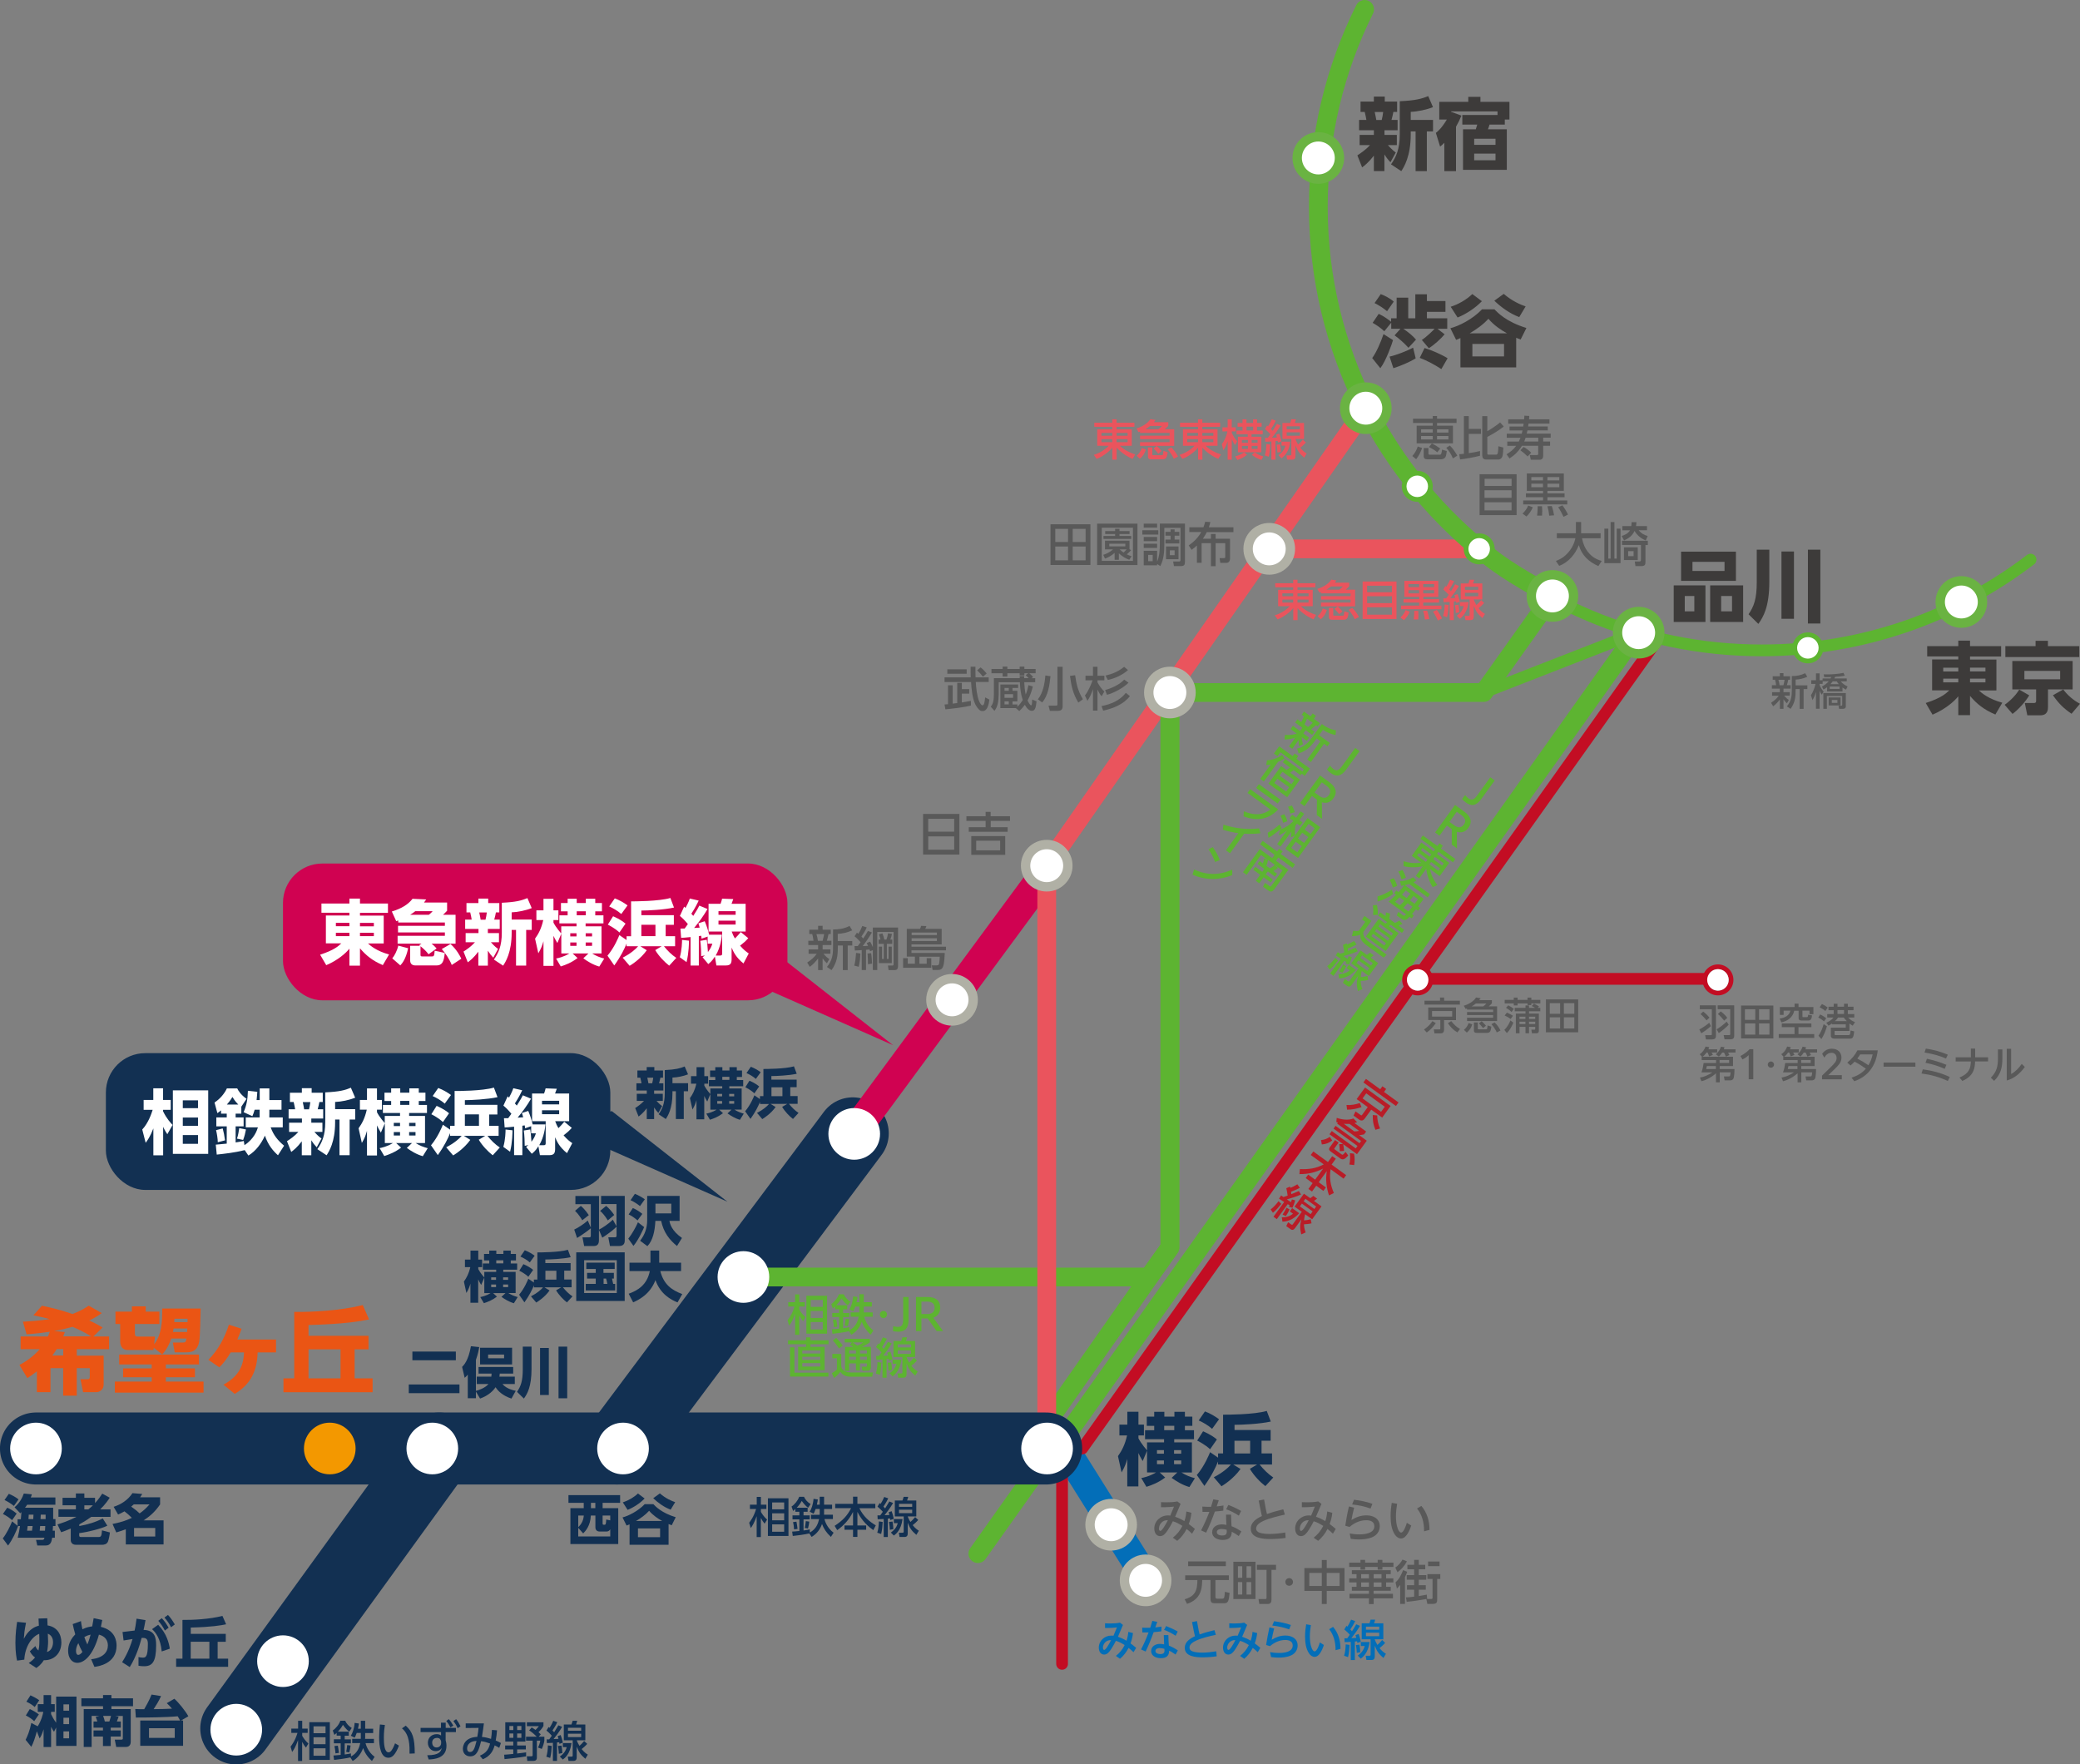 <?xml version="1.0" encoding="UTF-8"?>
<svg id="_レイヤー_2" data-name="レイヤー 2" xmlns="http://www.w3.org/2000/svg" viewBox="0 0 299.6 254.12">
  <rect x="0" y="0" width="299.6" height="254.12" fill="#808080" stroke="none"/>
  <defs>
    <style>
      .cls-1 {
        fill: #036eb8;
      }

      .cls-2 {
        fill: #5db431;
      }

      .cls-3, .cls-4, .cls-5 {
        stroke-width: 1.69px;
      }

      .cls-3, .cls-4, .cls-5, .cls-6, .cls-7, .cls-8, .cls-9, .cls-10, .cls-11, .cls-12 {
        fill: none;
      }

      .cls-3, .cls-4, .cls-6, .cls-7, .cls-9, .cls-10, .cls-11, .cls-12 {
        stroke-miterlimit: 10;
      }

      .cls-3, .cls-4, .cls-6, .cls-8, .cls-11 {
        stroke: #5db431;
      }

      .cls-3, .cls-5, .cls-6, .cls-8, .cls-9, .cls-10 {
        stroke-linecap: round;
      }

      .cls-13 {
        fill: #c30d23;
      }

      .cls-14 {
        fill: #fff;
      }

      .cls-5 {
        stroke: #c30d23;
      }

      .cls-5, .cls-8 {
        stroke-linejoin: round;
      }

      .cls-15 {
        fill: #ea5514;
      }

      .cls-6, .cls-8, .cls-11, .cls-12 {
        stroke-width: 2.7px;
      }

      .cls-7 {
        stroke: #d00251;
        stroke-width: 4.25px;
      }

      .cls-16 {
        fill: #b91c27;
      }

      .cls-9 {
        stroke: #036eb8;
        stroke-width: 4.06px;
      }

      .cls-17 {
        fill: #3d3b3a;
      }

      .cls-10 {
        stroke: #123052;
        stroke-width: 10.37px;
      }

      .cls-18 {
        fill: #123052;
      }

      .cls-19 {
        fill: #ea545d;
      }

      .cls-20 {
        fill: #595959;
      }

      .cls-21 {
        fill: #d00251;
      }

      .cls-12 {
        stroke: #ea545d;
      }

      .cls-22 {
        fill: #f39800;
      }

      .cls-23 {
        fill: #b0b0a5;
      }

      .cls-24 {
        fill: #6ab342;
      }
    </style>
  </defs>
  <g id="_レイヤー_1-2" data-name="レイヤー 1">
    <g>
      <line class="cls-8" x1="140.85" y1="223.76" x2="151.29" y2="209.07"/>
      <line class="cls-10" x1="88.87" y1="208.62" x2="122.83" y2="163.23"/>
      <line class="cls-9" x1="154.39" y1="210.23" x2="164.79" y2="226.82"/>
      <line class="cls-12" x1="213.06" y1="79.05" x2="181.88" y2="79.05"/>
      <line class="cls-5" x1="152.98" y1="208.62" x2="152.98" y2="239.64"/>
      <line class="cls-5" x1="246.58" y1="140.98" x2="204.22" y2="140.98"/>
      <line class="cls-5" x1="155.89" y1="208.62" x2="238.93" y2="91.89"/>
      <line class="cls-11" x1="152.23" y1="208.62" x2="235.8" y2="91.12"/>
      <g>
        <path class="cls-13" d="M247.45,139.58c.86,0,1.55.7,1.55,1.55s-.7,1.55-1.55,1.55-1.55-.7-1.55-1.55.7-1.55,1.55-1.55M247.45,138.9c-1.23,0-2.23,1-2.23,2.23s1,2.23,2.23,2.23,2.23-1,2.23-2.23-1-2.23-2.23-2.23"/>
        <path class="cls-14" d="M247.45,139.58c.86,0,1.55.7,1.55,1.55s-.7,1.55-1.55,1.55-1.55-.7-1.55-1.55.7-1.55,1.55-1.55"/>
      </g>
      <g>
        <path class="cls-20" d="M244.77,148.27c.46-.24,1.03-.63,1.43-.96l.24.48c-.36.33-.97.78-1.39,1.03l-.28-.55ZM247.16,144.79v4.44c0,.33-.22.47-.54.47h-.9l-.11-.61h.81c.08,0,.15-.02.15-.12v-3.61h-1.73v-.57h2.3ZM246.23,146.57l-.42.39c-.25-.31-.57-.66-.87-.9l.38-.37c.31.22.67.58.91.88ZM247.26,148.25c.38-.2,1.14-.81,1.45-1.11l.29.44c-.39.42-.95.89-1.43,1.21l-.31-.54ZM249.79,144.79v4.44c0,.32-.21.46-.51.46h-.88l-.13-.61h.81c.09,0,.14-.03.14-.13v-3.59h-1.81v-.57h2.39ZM248.79,146.6l-.45.4c-.29-.37-.53-.65-.9-.96l.41-.37c.37.26.67.56.94.92Z"/>
        <path class="cls-20" d="M255.43,144.82v4.74h-4.65v-4.74h4.65ZM251.34,145.36v1.53h1.49v-1.53h-1.49ZM251.34,147.4v1.61h1.49v-1.61h-1.49ZM253.37,145.36v1.53h1.5v-1.53h-1.5ZM253.37,147.4v1.61h1.5v-1.61h-1.5Z"/>
        <path class="cls-20" d="M260.91,147.94h-1.86v1h2.27v.55h-5.11v-.55h2.27v-1h-1.83v-.54h4.26v.54ZM259.06,144.55v.49h2.14v1.03h-.56v-.51h-1.02v.8c0,.09,0,.13.09.13h.52c.17,0,.18-.02.21-.34l.56.09c-.04.36-.09.74-.54.74h-.98c-.22,0-.41-.09-.41-.34v-1.07h-.63c-.2.95-.95,1.47-1.84,1.68l-.26-.55c.69-.1,1.38-.39,1.55-1.14h-.98v.61h-.54v-1.13h2.12v-.49h.56Z"/>
        <path class="cls-20" d="M263.05,146.66l-.32.44c-.25-.22-.52-.4-.83-.55l.27-.44c.3.13.63.34.87.55ZM262.35,149.65l-.42-.48c.39-.57.55-1.03.75-1.67l.47.31c-.19.61-.44,1.32-.8,1.84ZM263.26,145.12l-.34.49c-.29-.25-.49-.36-.82-.54l.33-.46c.3.13.58.3.83.5ZM263.37,147.72l-.31-.42c.39-.18.78-.4,1.03-.75h-.9v-.5h.93v-.56h-.75v-.5h.75v-.42h.55v.42h.94v-.42h.55v.42h.82v.5h-.82v.56h.93v.5h-.87c.28.33.57.5.97.66l-.32.51c-.19-.1-.31-.18-.48-.31v1.07h-2.14v.47c0,.09.04.13.13.13h1.89c.23,0,.24-.17.28-.67l.52.14c-.02.22-.06.57-.14.76-.08.2-.22.28-.44.28h-2.27c-.28,0-.51-.12-.51-.44v-1.14h2.15v-.48h-1.97v-.12c-.17.12-.32.2-.51.3ZM266.02,147.07c-.17-.17-.31-.34-.46-.52h-.81c-.14.21-.26.35-.45.52h1.72ZM264.67,145.48v.56h.94v-.56h-.94Z"/>
        <path class="cls-20" d="M245.11,152.67v-.47h.05l-.34-.37c.42-.26.67-.64.85-1.1l.52.09c-.03.11-.07.2-.11.31h1.26v.46h-.81c.07.1.14.24.19.34l-.54.22c-.06-.19-.13-.38-.22-.56h-.15c-.17.25-.34.43-.58.61h4.39v1.34h-1.92v.43h2.13c0,.29-.02,1.23-.18,1.43-.11.14-.27.2-.45.2h-.79l-.1-.57h.68c.21,0,.23-.02.28-.59h-1.56v1.45h-.54v-1.31c-.52.49-1.4.99-2.1,1.14l-.21-.52c.62-.1,1.27-.4,1.79-.75h-1.58c.19-.5.24-.84.32-1.35h1.79v-.42h-2.04ZM247.15,153.54h-1.3c-.02.14-.05.29-.09.43h1.39v-.43ZM247.57,152.16l-.42-.32c.34-.29.61-.66.74-1.09l.5.08c-.03.11-.05.2-.09.3h1.68v.46h-1.07c.07.12.14.24.19.36l-.5.23c-.09-.2-.17-.39-.27-.58h-.27c-.15.23-.27.38-.48.57ZM247.69,153.09h1.37v-.42h-1.37v.42Z"/>
        <path class="cls-20" d="M251.89,151.96c-.26.25-.56.45-.91.63l-.29-.5c.52-.27.93-.57,1.33-.98h.52v4.33h-.66v-3.47Z"/>
        <path class="cls-20" d="M255.08,152.88c.25,0,.45.2.45.45s-.2.45-.45.45-.45-.2-.45-.45.2-.45.45-.45Z"/>
        <path class="cls-20" d="M256.86,152.67v-.47h.05l-.34-.37c.42-.26.67-.64.85-1.1l.52.09c-.03.11-.07.2-.11.31h1.26v.46h-.81c.07.1.14.24.19.34l-.54.22c-.06-.19-.13-.38-.22-.56h-.15c-.17.25-.34.43-.58.61h4.39v1.34h-1.92v.43h2.13c0,.29-.02,1.23-.18,1.43-.11.14-.27.2-.45.2h-.79l-.1-.57h.68c.21,0,.23-.02.28-.59h-1.56v1.45h-.54v-1.31c-.52.49-1.4.99-2.1,1.14l-.21-.52c.62-.1,1.27-.4,1.79-.75h-1.58c.19-.5.24-.84.32-1.35h1.79v-.42h-2.04ZM258.9,153.54h-1.3c-.02.14-.05.29-.09.43h1.39v-.43ZM259.32,152.16l-.42-.32c.34-.29.61-.66.74-1.09l.5.08c-.03.11-.05.2-.09.3h1.68v.46h-1.07c.07.12.14.24.19.36l-.5.23c-.09-.2-.17-.39-.27-.58h-.27c-.15.23-.27.38-.48.57ZM259.44,153.09h1.37v-.42h-1.37v.42Z"/>
        <path class="cls-20" d="M262.43,154.93l1.33-1.3c.51-.51.78-.8.78-1.24,0-.48-.3-.76-.74-.76s-.78.26-1.03.69l-.31-.54c.33-.49.83-.74,1.4-.74.83,0,1.38.51,1.38,1.29,0,.64-.37,1.05-1.05,1.71l-.85.81h1.95v.6h-2.85v-.51Z"/>
        <path class="cls-20" d="M267.14,152.9c-.2.21-.38.37-.6.56l-.46-.42c.61-.49,1.1-1.06,1.46-1.76h2.93c-.24,2.12-1.32,3.74-3.38,4.44l-.4-.51c.83-.26,1.49-.64,2.07-1.29-.55-.39-1.02-.7-1.62-1.01ZM269.13,153.41c.31-.52.48-.96.6-1.55h-1.79c-.13.21-.27.4-.42.6.63.33,1.03.56,1.61.96Z"/>
        <path class="cls-20" d="M275.89,153.04v.59h-4.58v-.59h4.58Z"/>
        <path class="cls-20" d="M280.84,155.12l-.28.57c-1.25-.58-2.42-.9-3.79-1.08l.19-.6c1.4.2,2.59.51,3.88,1.1ZM280.56,151.9l-.26.56c-1.03-.45-2-.69-3.1-.87l.2-.57c1.12.18,2.11.43,3.16.88ZM280.36,153.36l-.25.58c-.88-.4-1.81-.68-2.76-.87l.2-.58c.97.21,1.9.49,2.81.87Z"/>
        <path class="cls-20" d="M286.36,152.27v.6h-1.87c-.02.49-.06.93-.26,1.39-.3.71-.91,1.12-1.58,1.43l-.41-.5c.5-.2,1.03-.52,1.32-.99.26-.42.29-.84.32-1.32h-2.19v-.6h2.19v-1.26h.62v1.26h1.86Z"/>
        <path class="cls-20" d="M288.42,151.13v1.28c0,1.29-.22,2.32-1.19,3.26l-.47-.45c.82-.83,1.02-1.62,1.02-2.75v-1.33h.63ZM289.68,151.05v3.64c.65-.37,1.1-.85,1.53-1.46l.44.44c-.63.89-1.52,1.66-2.6,1.95v-4.57h.63Z"/>
      </g>
      <g>
        <path class="cls-1" d="M160.73,236.32c-.22.43-.42.81-.69,1.21-.24.35-.53.77-1,.77-.55,0-.77-.53-.77-1,0-.98.82-1.73,1.79-1.73.11,0,.21,0,.32.02.17-.4.33-.79.5-1.2-.45.05-.9.08-1.36.08-.12,0-.24,0-.35,0v-.67c.22.01.45.02.69.02.48,0,.99-.02,1.46-.12l.43.33c-.24.57-.48,1.13-.72,1.7.43.15.84.33,1.23.58.14-.43.22-.83.26-1.28l.67.17c-.06.56-.16.96-.35,1.49.28.2.55.41.81.64l-.38.63c-.22-.22-.46-.43-.71-.62-.32.61-.71,1.13-1.24,1.57l-.59-.42c.53-.41.97-.95,1.26-1.56-.39-.25-.8-.48-1.26-.61ZM158.87,237.31c0,.11.03.32.17.32.22,0,.63-.68,1-1.41-.74-.04-1.18.56-1.18,1.1Z"/>
        <path class="cls-1" d="M165.97,233.45l.72.14c-.09.27-.19.53-.28.8.3-.03.6-.07.9-.12l-.03.68c-.36.05-.75.1-1.11.12-.34.95-.72,1.88-1.15,2.79l-.67-.3c.42-.79.78-1.61,1.09-2.45-.22,0-.44,0-.66,0h-.24l-.02-.69c.24.02.46.02.7.02.15,0,.3,0,.46,0,.11-.33.21-.66.3-.99ZM169.66,237.69l-.33.61c-.3-.21-.6-.41-.93-.56,0,.79-.45,1.08-1.21,1.08-.64,0-1.38-.29-1.38-1.03,0-.69.65-1.03,1.26-1.03.2,0,.41.03.61.07-.02-.45-.04-.9-.05-1.34h.66c0,.51.04,1.02.07,1.52.46.17.88.41,1.29.69ZM167.03,237.36c-.25,0-.6.1-.6.42,0,.35.42.45.69.45.34,0,.61-.09.61-.48,0-.1,0-.19-.01-.28-.2-.06-.49-.1-.69-.1ZM167.96,234.19c.59.23,1.13.48,1.68.79l-.3.61c-.53-.34-1.08-.64-1.67-.84l.3-.57Z"/>
        <path class="cls-1" d="M174.92,234.76l.21.69c-.86.19-2.01.46-2.8.82-.4.18-1,.51-1,1.02,0,.28.17.44.42.54.37.15,1,.19,1.41.19.68,0,1.36-.09,2.03-.19l.06.72c-.67.1-1.37.15-2.04.15-.93,0-2.56-.1-2.56-1.37,0-.86.77-1.35,1.47-1.67-.06-.22-.1-.44-.15-.66l-.27-1.38.71-.14.25,1.36c.04.19.08.37.13.56.69-.25,1.44-.45,2.15-.62Z"/>
        <path class="cls-1" d="M178.62,236.32c-.22.43-.42.81-.69,1.21-.24.35-.53.77-1,.77-.55,0-.77-.53-.77-1,0-.98.82-1.73,1.79-1.73.11,0,.21,0,.32.02.17-.4.33-.79.5-1.2-.45.05-.9.08-1.36.08-.12,0-.24,0-.35,0v-.67c.22.01.45.02.69.02.48,0,.99-.02,1.46-.12l.43.33c-.24.57-.48,1.13-.72,1.7.43.15.84.33,1.23.58.14-.43.22-.83.26-1.28l.67.17c-.06.56-.16.96-.35,1.49.28.2.55.41.81.64l-.38.63c-.22-.22-.46-.43-.71-.62-.32.61-.71,1.13-1.24,1.57l-.59-.42c.53-.41.97-.95,1.26-1.56-.39-.25-.8-.48-1.26-.61ZM176.77,237.31c0,.11.03.32.17.32.22,0,.63-.68,1-1.41-.74-.04-1.18.56-1.18,1.1Z"/>
        <path class="cls-1" d="M183.53,234.53c-.14.54-.26,1.09-.36,1.64.64-.38,1.22-.61,1.99-.61.9,0,1.75.43,1.75,1.44,0,.69-.43,1.23-1.06,1.47-.51.21-1.13.27-1.69.27-.36,0-.72-.03-1.08-.08l-.14-.71c.43.08.84.12,1.28.12.71,0,1.98-.12,1.98-1.08,0-.62-.56-.79-1.07-.79-.81,0-1.6.36-2.2.89l-.56-.17c.13-.85.29-1.7.48-2.54l.67.16ZM185.94,234.04l-.25.63c-.8-.29-1.58-.45-2.43-.55l.25-.62c.83.1,1.64.26,2.43.54Z"/>
        <path class="cls-1" d="M188.82,234.04c-.09.55-.15,1.11-.15,1.67,0,.51.06,1.15.25,1.63.07.17.22.5.43.5.36,0,.68-1,.76-1.29l.58.37c-.12.38-.3.8-.52,1.14-.2.3-.45.57-.83.57-.33,0-.62-.24-.79-.5-.47-.69-.57-1.64-.57-2.45,0-.58.06-1.17.16-1.74l.69.12ZM193.08,237.39v.09l-.71.19v-.13c0-1.02-.27-2.08-.92-2.89l.56-.34c.74.85,1.07,1.96,1.07,3.07Z"/>
        <path class="cls-1" d="M194.16,238.66l-.56-.19c.17-.53.21-1.08.23-1.64l.56.08c-.03.58-.07,1.19-.22,1.75ZM193.63,234.68l.31-.52s.1.09.14.12c.21-.32.38-.66.53-1.01l.59.21c-.2.42-.44.82-.7,1.2.08.09.16.17.24.26.21-.33.42-.66.61-1l.54.22c-.35.62-.8,1.21-1.24,1.77.24-.01.47-.02.71-.03-.03-.14-.07-.27-.12-.4l.45-.16c.14.33.25.76.32,1.11l-.5.17c-.01-.08-.03-.16-.04-.23-.11.01-.21.02-.32.03v2.67h-.59v-2.62c-.29.02-.59.04-.88.04l-.03-.55c.13,0,.27,0,.4,0,.13-.17.25-.34.37-.52-.21-.25-.53-.54-.78-.75ZM195.94,237.96l-.51.1c-.01-.38-.06-.76-.12-1.13l.5-.06c.07.32.12.77.12,1.09ZM196,238.89l-.43-.44c.51-.38.83-.75,1-1.38h-.56v-.58h1.26c-.13.97-.46,1.79-1.26,2.4ZM199.63,238.19l-.36.6c-.69-.6-.92-.92-1.25-1.77v1.53c0,.32-.11.53-.46.53h-.74l-.11-.61h.54c.17,0,.17-.07.17-.2v-2.17h-1.28v-2.3h1.11c.07-.17.12-.35.17-.53h.66c-.04.19-.1.35-.17.53h1.34v2.3h-1.25c.12.29.23.55.4.81.28-.24.45-.43.68-.71l.43.41c-.24.29-.51.53-.8.76.27.35.53.57.9.81ZM196.75,234.28v.44h1.91v-.44h-1.91ZM196.75,235.15v.5h1.91v-.5h-1.91Z"/>
      </g>
      <line class="cls-10" x1="34.03" y1="248.94" x2="63.26" y2="208.62"/>
      <path class="cls-3" d="M292.48,80.6c-10.74,8.2-24.16,13.07-38.72,13.07-35.27,0-63.87-28.59-63.87-63.87,0-10.22,2.4-19.89,6.67-28.45"/>
      <path class="cls-6" d="M196.56,1.35c-4.27,8.57-6.67,18.23-6.67,28.45,0,20.57,9.72,38.86,24.82,50.54,0,0,2.92,2.38,8.9,5.48"/>
      <line class="cls-7" x1="123.11" y1="162.95" x2="151.33" y2="124.68"/>
      <line class="cls-12" x1="196.73" y1="58.79" x2="150.77" y2="124.68"/>
      <polyline class="cls-8" points="168.51 99.74 213.71 99.74 223.61 85.83"/>
      <polyline class="cls-8" points="107.08 183.92 165.47 183.92 168.51 179.68 168.51 99.74"/>
      <polyline class="cls-8" points="168.51 99.74 168.51 179.68 150.82 204.9"/>
      <line class="cls-4" x1="235.8" y1="91.12" x2="213.71" y2="99.74"/>
      <g>
        <path class="cls-14" d="M182.82,82.09c-1.68,0-3.05-1.37-3.05-3.05s1.36-3.05,3.05-3.05,3.05,1.37,3.05,3.05-1.37,3.05-3.05,3.05"/>
        <path class="cls-23" d="M182.82,76.68c1.3,0,2.37,1.06,2.37,2.37s-1.06,2.37-2.37,2.37-2.37-1.06-2.37-2.37,1.06-2.37,2.37-2.37M182.82,75.32c-2.06,0-3.72,1.66-3.72,3.72s1.67,3.73,3.72,3.73,3.72-1.67,3.72-3.73-1.67-3.72-3.72-3.72"/>
      </g>
      <g>
        <path class="cls-14" d="M213.06,80.94c-1.04,0-1.89-.85-1.89-1.89s.85-1.89,1.89-1.89,1.89.84,1.89,1.89-.85,1.89-1.89,1.89"/>
        <path class="cls-2" d="M213.06,77.5c.86,0,1.55.7,1.55,1.55s-.7,1.55-1.55,1.55-1.55-.7-1.55-1.55.7-1.55,1.55-1.55M213.06,76.82c-1.23,0-2.23,1-2.23,2.23s1,2.23,2.23,2.23,2.23-1,2.23-2.23-1-2.23-2.23-2.23"/>
      </g>
      <g>
        <path class="cls-14" d="M204.14,71.93c-1.04,0-1.89-.85-1.89-1.89s.85-1.89,1.89-1.89,1.89.84,1.89,1.89-.85,1.89-1.89,1.89"/>
        <path class="cls-2" d="M204.14,68.49c.86,0,1.55.7,1.55,1.55s-.7,1.55-1.55,1.55-1.55-.7-1.55-1.55.7-1.55,1.55-1.55M204.14,67.81c-1.23,0-2.23,1-2.23,2.23s1,2.23,2.23,2.23,2.23-1,2.23-2.23-1-2.23-2.23-2.23"/>
      </g>
      <path class="cls-14" d="M260.4,95.2c-1.05,0-1.89-.85-1.89-1.89s.85-1.89,1.89-1.89,1.89.85,1.89,1.89-.85,1.89-1.89,1.89"/>
      <path class="cls-2" d="M260.4,91.76c.86,0,1.55.69,1.55,1.55s-.69,1.55-1.55,1.55-1.55-.7-1.55-1.55.7-1.55,1.55-1.55M260.4,91.08c-1.23,0-2.23,1-2.23,2.23s1,2.23,2.23,2.23,2.23-1,2.23-2.23-1-2.23-2.23-2.23"/>
      <path class="cls-14" d="M282.55,88.75c-1.04,0-1.89-.85-1.89-1.89s.85-1.89,1.89-1.89,1.89.85,1.89,1.89-.85,1.89-1.89,1.89"/>
      <path class="cls-2" d="M282.55,85.31c.86,0,1.55.7,1.55,1.55s-.69,1.55-1.55,1.55-1.55-.7-1.55-1.55.7-1.55,1.55-1.55M282.55,84.63c-1.23,0-2.23,1-2.23,2.23s1,2.23,2.23,2.23,2.23-.99,2.23-2.23-1-2.23-2.23-2.23"/>
      <g>
        <path class="cls-15" d="M6.9,192.48c.08-.16.15-.33.28-.68-.72.11-1.61.24-3.35.37l-.53-1.81c.87-.05,2.16-.12,3.85-.37-.63-.19-1.27-.32-2.34-.55l1.23-1.38c.97.2,2.38.5,4.41,1.19,1.3-.5,1.92-.93,2.33-1.2l1.88,1.07c-.42.3-.89.62-1.8,1.07.77.34,1.34.66,1.92,1l-1.34,1.3h2.27v1.83h-4.65v.93h3.87v4.11c0,1.04-.92,1.15-1.01,1.15h-1.95l-.38-1.87h1.04c.27,0,.3-.19.3-.35v-1.24h-1.87v3.96h-1.96v-3.96h-1.83v3.46h-1.96v-3c-.65.51-1.03.76-1.37.97l-1.14-1.89c.61-.32,1.83-1.03,2.92-2.27h-2.75v-1.83h3.91ZM9.11,195.23v-.93h-.93c-.14.23-.31.49-.65.93h1.58ZM9.34,191.85c-.12.35-.16.46-.23.62h4.03c-1.08-.66-2-1.08-2.69-1.37-.42.12-1.58.42-2.66.6l1.55.15Z"/>
        <path class="cls-15" d="M28.66,195.09v1.42h-4.77v.57h4.19v1.28h-4.19v.62h5.43v1.59h-12.78v-1.59h5.31v-.62h-4.12v-1.28h4.12v-.57h-4.68v-1.42h11.48ZM22.15,194.09l-.04.35h-3.7c-.84,0-1.1-.64-1.1-1.28v-2.47h-.68v-1.78h2.37v-.76h1.99v.76h1.97v1.78h-3.53v1.3c0,.51.15.51.55.51h2.34l-.12,1.11c1.05-1.33,1.2-3.2,1.16-5.15h5.54c-.09,3.93-.11,4.75-.38,5.35-.13.31-.43.96-1.61.96h-1.74l-.27-1.41h1.41c.39,0,.46-.07.55-.58h-2.19c-.47,1.39-1.08,2.04-1.31,2.29l-1.22-.97ZM26.95,191.84c.01-.08.03-.42.03-.5h-1.97c-.01.09-.03.18-.09.5h2.04ZM25.13,189.93c-.01.3-.01.35-.03.49h1.91c0-.07.01-.43.01-.49h-1.89Z"/>
        <path class="cls-15" d="M34.79,191.37c-.24.73-.38,1.04-.61,1.56h5.58v1.85h-2.65c-.08,3.31-1.55,4.91-3.3,5.98l-1.62-1.33c2.33-1.28,2.88-2.85,2.96-4.65h-1.92c-.59.97-1.03,1.55-1.64,2.15l-1.58-1.08c1.35-1.34,2.34-3.12,2.96-5.06l1.81.58Z"/>
        <path class="cls-15" d="M51.07,198.52h2.6v2h-12.84v-2h1.55v-9.57c2.56.03,6.71-.18,9.87-.99l.91,2.07c-1.34.27-3.43.66-8.72.81v1.55h8.64v1.95h-2v4.18ZM49.05,194.34h-4.61v4.18h4.61v-4.18Z"/>
      </g>
      <line class="cls-12" x1="150.77" y1="124.68" x2="150.77" y2="207.78"/>
      <g>
        <circle class="cls-23" cx="150.77" cy="124.68" r="3.72"/>
        <circle class="cls-14" cx="150.77" cy="124.68" r="2.37"/>
      </g>
      <g>
        <circle class="cls-23" cx="165.01" cy="227.61" r="3.72"/>
        <circle class="cls-14" cx="165.01" cy="227.61" r="2.37"/>
      </g>
      <g>
        <circle class="cls-23" cx="160.05" cy="219.6" r="3.72"/>
        <circle class="cls-14" cx="160.05" cy="219.6" r="2.37"/>
      </g>
      <g>
        <circle class="cls-23" cx="137.13" cy="144" r="3.72"/>
        <circle class="cls-14" cx="137.13" cy="144" r="2.37"/>
      </g>
      <circle class="cls-14" cx="123.04" cy="163.31" r="3.72"/>
      <g>
        <circle class="cls-23" cx="168.51" cy="99.74" r="3.72"/>
        <circle class="cls-14" cx="168.51" cy="99.74" r="2.37"/>
      </g>
      <g>
        <circle class="cls-24" cx="223.61" cy="85.83" r="3.72"/>
        <circle class="cls-14" cx="223.61" cy="85.83" r="2.37"/>
      </g>
      <g>
        <circle class="cls-24" cx="236.03" cy="91.12" r="3.72"/>
        <circle class="cls-14" cx="236.03" cy="91.12" r="2.37"/>
      </g>
      <g>
        <circle class="cls-24" cx="196.73" cy="58.79" r="3.72"/>
        <circle class="cls-14" cx="196.73" cy="58.79" r="2.37"/>
      </g>
      <g>
        <circle class="cls-24" cx="282.51" cy="86.7" r="3.72"/>
        <circle class="cls-14" cx="282.51" cy="86.7" r="2.37"/>
      </g>
      <line class="cls-10" x1="5.18" y1="208.62" x2="150.69" y2="208.62"/>
      <path class="cls-18" d="M110.13,219.44c-.2-.25-.34-.44-.54-.82v2.76h-.6v-3.01c-.38,1.04-.61,1.38-.85,1.71l-.23-.77c.18-.24.64-.8,1-1.98h-.89v-.62h.98v-1.12h.6v1.12h.79v.62h-.79v.42c.13.23.43.7.89,1.11l-.35.58ZM113.57,221.22h-2.96v-5.43h2.96v5.43ZM112.95,216.39h-1.73v.99h1.73v-.99ZM112.95,217.96h-1.73v1h1.73v-1ZM112.95,219.55h-1.73v1.06h1.73v-1.06Z"/>
      <path class="cls-18" d="M116.54,220.86c-.52.13-1.87.32-2.35.36l-.09-.63c.23-.02.5-.03,1.04-.09v-1.67h-.99v-.58h.99v-.52h-.58v-.4c-.15.15-.23.21-.32.29l-.23-.64c.44-.28.92-.87,1.1-1.4h.7c.16.38.53.81.95,1.04l-.36.53c-.5-.35-.84-.88-.91-.98-.12.21-.31.54-.73.98h1.57v.58h-.59v.52h.89v.58h-.89v1.6c.47-.06.73-.12.89-.16l.02.45c.96-.52,1.2-1.37,1.33-1.93h-1.16v-.62h1.24c0-.06.01-.12.01-.22v-.62h-.59c-.16.47-.24.6-.3.68l-.55-.29c.22-.32.49-1.03.55-1.85l.62.09c-.02.14-.04.32-.14.75h.41v-1.14h.63v1.14h1.15v.62h-1.15v.62c0,.09,0,.13-.01.21h1.28v.62h-1.22c.07.27.34,1.24,1.32,1.97l-.39.6c-.67-.62-1.03-1.19-1.28-1.86-.26.78-.78,1.45-1.5,1.86l-.33-.5ZM114.72,219.17c.07.35.08.41.16,1.03l-.5.07c-.02-.42-.1-.87-.15-1.05l.49-.06ZM116.57,219.15c-.02.26-.12.75-.19.99l-.46-.08c.09-.36.14-.92.15-.98l.5.07Z"/>
      <path class="cls-18" d="M120.3,216.59h2.57v-1.03h.63v1.03h2.58v.63h-2.3c.59,1.21,1.46,1.94,2.37,2.47l-.36.69c-.64-.46-1.59-1.24-2.29-2.63v1.96h1.26v.61h-1.26v1.03h-.63v-1.03h-1.23v-.61h1.23v-1.96c-.57,1.13-1.33,1.96-2.28,2.63l-.37-.62c1.13-.75,1.82-1.44,2.37-2.55h-2.29v-.63Z"/>
      <path class="cls-18" d="M127.14,219.2c-.02.48-.07,1.16-.22,1.73l-.56-.18c.15-.47.21-.97.23-1.63l.55.08ZM126.4,218.25c.27,0,.31,0,.39,0,.08-.11.18-.23.37-.52-.03-.03-.35-.4-.77-.74l.31-.51.14.12c.06-.09.31-.49.52-1l.58.2c-.28.59-.64,1.12-.69,1.19.06.06.1.11.24.26.33-.52.48-.78.61-1l.54.22c-.11.19-.41.73-1.23,1.76.37-.02.44-.02.7-.03-.04-.18-.07-.28-.12-.39l.44-.16c.12.31.25.75.31,1.1l-.5.17c-.02-.14-.02-.16-.04-.23-.2.02-.24.02-.32.03v2.65h-.59v-2.6c-.29.02-.66.04-.87.04l-.03-.54ZM128.56,219.15c.05.24.11.71.12,1.08l-.51.1c-.01-.45-.09-.97-.12-1.13l.5-.06ZM130,218.78c-.21,1.6-.95,2.16-1.25,2.38l-.43-.43c.43-.32.81-.68.99-1.36h-.56v-.58h1.25ZM132.26,218.91c-.26.31-.57.57-.8.75.39.48.69.68.89.8l-.36.6c-.7-.61-.91-.92-1.24-1.75v1.52c0,.27-.07.53-.45.53h-.73l-.1-.61h.53c.17,0,.17-.08.17-.2v-2.15h-1.28v-2.29h1.1c.09-.23.16-.46.17-.53h.66c-.03.12-.07.26-.17.53h1.33v2.29h-1.24c.09.23.2.5.4.8.26-.23.4-.38.68-.7l.43.4ZM129.49,217.02h1.9v-.43h-1.9v.43ZM129.49,217.93h1.9v-.49h-1.9v.49Z"/>
      <g>
        <path class="cls-18" d="M44.06,251.69c-.2-.25-.34-.44-.54-.82v2.76h-.59v-3.01c-.38,1.04-.61,1.38-.85,1.71l-.23-.77c.18-.24.64-.8,1-1.98h-.89v-.62h.98v-1.12h.59v1.12h.79v.62h-.79v.42c.13.24.43.7.89,1.12l-.35.58ZM47.51,253.47h-2.96v-5.43h2.96v5.43ZM46.89,248.64h-1.73v.99h1.73v-.99ZM46.89,250.21h-1.73v1h1.73v-1ZM46.89,251.8h-1.73v1.07h1.73v-1.07Z"/>
        <path class="cls-18" d="M50.47,253.11c-.52.13-1.87.32-2.35.36l-.09-.63c.24-.02.5-.04,1.04-.09v-1.67h-.98v-.58h.98v-.52h-.58v-.4c-.16.15-.23.22-.33.29l-.23-.64c.43-.28.92-.87,1.09-1.4h.7c.16.38.53.81.95,1.04l-.36.53c-.5-.35-.84-.88-.91-.98-.12.21-.31.54-.73.98h1.57v.59h-.59v.52h.89v.58h-.89v1.6c.47-.06.73-.12.89-.16l.02.45c.97-.52,1.2-1.36,1.33-1.93h-1.16v-.62h1.24c0-.06,0-.12,0-.22v-.62h-.59c-.16.47-.25.6-.3.68l-.55-.28c.22-.32.5-1.03.55-1.85l.62.09c-.02.14-.04.32-.14.75h.41v-1.14h.63v1.14h1.15v.62h-1.15v.62c0,.1,0,.14-.02.22h1.28v.62h-1.21c.07.26.34,1.24,1.31,1.97l-.39.6c-.67-.62-1.03-1.19-1.27-1.86-.27.78-.79,1.45-1.5,1.86l-.33-.5ZM48.66,251.43c.07.34.08.41.16,1.03l-.5.07c-.02-.42-.11-.87-.15-1.05l.48-.06ZM50.5,251.4c-.02.26-.12.75-.19.99l-.45-.08c.09-.36.14-.92.15-.98l.5.07Z"/>
        <path class="cls-18" d="M55.44,248.43c-.06.39-.15.99-.15,1.83s.06,2.12.68,2.12c.2,0,.33-.15.44-.3.15-.2.34-.58.49-1l.56.33c-.16.45-.42,1.04-.82,1.45-.24.23-.48.3-.71.3-1.09,0-1.32-1.59-1.32-2.97,0-.6.06-1.27.11-1.82l.72.07ZM58.99,252.57c.01-1.09.04-2.72-1.09-3.64l.54-.39c.97.86,1.3,1.74,1.3,4l-.75.03Z"/>
        <path class="cls-18" d="M65.67,248.86v.61h-1.48v1.17c.05.19.12.44.12.8,0,1.83-1.82,1.94-2.56,1.97l-.21-.61c1.74,0,1.98-.55,2.09-1.06-.23.41-.65.47-.87.47-.67,0-1.13-.54-1.13-1.21,0-.76.57-1.24,1.28-1.24.32,0,.48.1.62.2v-.49h-2.95v-.61h2.94v-.75s.68,0,.68,0v.75h1.48ZM63.54,250.81c-.05-.18-.12-.51-.61-.51-.27,0-.68.15-.68.68,0,.27.14.7.63.7.42,0,.66-.3.66-.63v-.25ZM64.64,247.6c.25.27.41.51.66.93l-.41.26c-.21-.39-.33-.59-.61-.92l.37-.28ZM65.7,247.6c.27.33.41.59.63,1.03l-.41.28c-.19-.44-.33-.66-.61-1.04l.39-.26Z"/>
        <path class="cls-18" d="M69.11,252.87c.95-.41,1.28-.95,1.48-1.76-.51-.18-.84-.28-1.3-.33-.3,1.24-.6,2.18-1.56,2.18-.59,0-1.06-.39-1.06-1.09,0-.41.22-1.64,2.08-1.72.09-.46.15-.95.18-1.29l-1.85.02v-.67h2.62c-.09.68-.1.81-.28,1.95.49.04.96.17,1.31.28.06-.4.11-.83.13-1.29l.73.06c-.04.55-.09.93-.19,1.47.06.02.38.15.75.36l-.24.7c-.17-.11-.43-.26-.66-.36-.21.76-.6,1.54-1.71,2l-.43-.52ZM67.28,251.83c0,.27.11.5.42.5.46,0,.64-.39.94-1.59-.8.01-1.36.43-1.36,1.09"/>
        <path class="cls-18" d="M72.62,252.72c.22,0,.46-.03,1.31-.11v-.65h-1.17v-.57h1.17v-.56h-1.15v-2.78h2.9v2.78h-1.19v.56h1.25v.57h-1.25v.59c.14-.02,1.24-.17,1.29-.17v.58c-.82.17-2.8.37-3.11.4l-.05-.63ZM73.37,249.17h.57v-.58h-.57v.58ZM73.37,250.29h.57v-.62h-.57v.62ZM74.49,249.17h.61v-.58h-.61v.58ZM74.49,250.29h.61v-.62h-.61v.62ZM76.6,248.8c.12.07.16.09.54.35.29-.29.42-.45.48-.54h-1.73v-.56h2.39v.53c-.21.41-.58.77-.72.9.2.17.25.23.33.31l-.29.34h.81v.57c-.05.31-.18.8-.37,1.19l-.55-.2c.17-.32.27-.63.33-.99h-.49v2.45c0,.35-.22.46-.48.46h-.9l-.07-.66h.65c.06,0,.19,0,.19-.13v-2.12h-.95v-.57h1.54c-.06-.07-.61-.62-1.09-.91l.37-.43Z"/>
        <path class="cls-18" d="M79.47,251.46c-.02.48-.07,1.16-.22,1.73l-.56-.18c.15-.47.21-.97.23-1.63l.55.08ZM78.72,250.51c.27,0,.31,0,.39,0,.08-.11.18-.24.37-.52-.03-.04-.35-.41-.77-.75l.31-.51.14.12c.06-.1.32-.49.53-1.01l.58.2c-.27.59-.64,1.12-.69,1.19.06.06.1.1.24.26.33-.52.48-.78.61-1l.54.22c-.11.19-.41.73-1.23,1.76.37-.02.43-.02.7-.03-.04-.18-.07-.28-.12-.39l.44-.16c.12.31.25.75.32,1.1l-.5.17c-.02-.14-.02-.16-.03-.23-.21.02-.24.02-.32.03v2.65h-.59v-2.6c-.29.02-.66.04-.87.04l-.03-.55ZM80.88,251.41c.05.24.11.71.12,1.08l-.51.1c-.01-.45-.09-.97-.12-1.13l.5-.05ZM82.32,251.04c-.21,1.6-.95,2.16-1.25,2.38l-.43-.43c.43-.32.81-.68.99-1.36h-.56v-.58h1.25ZM84.58,251.16c-.26.31-.57.57-.8.75.38.48.69.68.89.8l-.36.6c-.7-.61-.91-.92-1.24-1.75v1.52c0,.26-.07.53-.45.53h-.73l-.11-.61h.54c.17,0,.17-.08.17-.2v-2.15h-1.28v-2.28h1.1c.09-.23.16-.46.17-.53h.66c-.03.12-.07.26-.16.53h1.33v2.28h-1.24c.09.23.2.49.4.8.26-.23.4-.38.67-.7l.43.4ZM81.81,249.27h1.9v-.43h-1.9v.43ZM81.81,250.19h1.9v-.49h-1.9v.49Z"/>
      </g>
      <g>
        <path class="cls-18" d="M5.31,249.35c-.24.86-.47,1.63-.8,2.24l-.82-1.01c.27-.54.58-1.26.82-2.43l.92.48c.53-.84.71-1.59.81-2.08h-.8v-1.11h.84v-1.3h1.08v1.3h.53v1.11h-.53v.33c.09.19.34.73.73,1.24v-3.77h2.93v7.11h-2.93v-2.66l-.31.62c-.13-.17-.21-.31-.42-.72v2.92h-1.08v-2.56c-.21.69-.37.99-.57,1.33l-.4-1.04ZM4.93,247.9c-.32-.3-.66-.55-1.21-.83l.57-.92c.45.2.95.48,1.31.77l-.67.97ZM5.01,245.86c-.35-.32-.82-.6-1.21-.77l.59-.92c.39.17.88.43,1.26.71l-.65.98ZM9.95,245.47h-.81v.91h.81v-.91ZM9.95,247.4h-.81v.92h.81v-.92ZM9.95,249.36h-.81v1h.81v-1Z"/>
        <path class="cls-18" d="M17.09,247.24c-.11.32-.15.43-.26.7h.57v.89h-1.45v.4h1.45v.88h-1.45v1.36h-1.12v-1.36h-1.36v-.88h1.36v-.4h-1.36v-.89h.55c-.06-.23-.12-.36-.24-.67l.57-.14h-1.15v4.48h-1.14v-5.46h2.78v-.41h-3.12v-1.14h3.12v-.47h1.21v.47h3.11v1.14h-3.11v.41h2.78v4.71c0,.64-.44.75-.7.75h-1.39l-.21-1.06h.97c.19,0,.19-.11.19-.17v-3.24h-1.11l.53.11ZM15.75,247.94c.1-.28.22-.73.24-.81h-1.14c.12.3.18.51.25.81h.66Z"/>
        <path class="cls-18" d="M25.12,244.67c.58.5,1.58,1.73,2.01,2.52l-1.06.61h.3v3.64h-6.17v-3.64h5.74c-.15-.29-.26-.48-.35-.61-1.58.15-4.8.19-6.02.18l-.09-1.23c.7.03.88.03,1.29.03.11-.18.76-1.31,1.06-2.11l1.37.22c-.33.73-.75,1.4-1.07,1.88.66,0,1.97-.03,2.64-.07-.3-.36-.47-.53-.75-.79l1.1-.64ZM25.17,248.91h-3.71v1.39h3.71v-1.39Z"/>
      </g>
      <g>
        <path class="cls-18" d="M6.81,233.08c0,.17.03.88.04,1.02,1.32.21,1.99,1.21,1.99,2.45,0,1.67-1.18,2.62-2.53,2.56-.4.65-.8.92-1.07,1.12l-1.1-.71c.49-.33.69-.54.91-.81-.45-.3-.67-.73-.75-.88l.8-.76c.06.17.16.42.44.64.07-.33.13-.6.13-1.33,0-.39,0-.69-.02-1.07-1.04.4-2.04,1.78-2.15,3.72l-1.04.14c-.07-.32-.24-1.13-.24-2.55s.17-2.48.25-3.03l1.28.13c-.23,1.09-.27,1.64-.32,2.31.29-.53.87-1.57,2.17-1.89-.04-.79-.05-.88-.05-1.03l1.29-.04ZM7.64,236.52c0-.35-.09-.96-.75-1.23,0,.17.04.95.04,1.13,0,.44-.06,1.09-.16,1.51.68-.2.87-.92.87-1.41Z"/>
        <path class="cls-18" d="M14.73,233.32c-.08.39-.09.46-.2.99,2.15.5,2.26,2.17,2.26,2.71,0,2.63-2.69,2.99-3.19,3.05l-.47-1.1c1.73-.18,2.41-1.03,2.41-1.99,0-.71-.39-1.33-1.29-1.55-.85,3.08-2.18,4.06-3.1,4.06-.88,0-1.34-.8-1.34-1.74,0-.25,0-1.33,1.03-2.36-.18-.62-.25-.95-.37-1.48l1.19-.43c.03.27.09.65.21,1.18.6-.32,1.14-.38,1.41-.42,0-.06.09-.5.21-1.18l1.24.26ZM11.28,236.65c-.29.49-.33.9-.33,1.1,0,.48.18.6.32.6.21,0,.43-.21.6-.43-.32-.62-.36-.69-.59-1.27ZM12.15,235.78c.13.38.25.69.43,1.06.22-.51.37-1.04.47-1.41-.16.03-.52.12-.9.35Z"/>
        <path class="cls-18" d="M19.95,238.65c.14.04.34.09.58.09.41,0,.77,0,.77-1.98,0-.76-.29-.89-.9-.86-.26.97-.74,2.63-1.71,4.2l-1.1-.7c.95-1.51,1.31-2.71,1.5-3.34-.8.13-.92.14-1.29.21l-.15-1.22,1.74-.21c.09-.44.16-.75.28-1.71l1.29.21c-.13.7-.17.96-.28,1.41,1.62.04,1.81,1.1,1.81,2.2,0,2.41-.55,3.03-1.74,3.03-.27,0-.54-.02-.8-.07v-1.24ZM23.29,237.85c-.15-1.81-.87-2.75-1.39-3.21l.88-.63c1.25,1.28,1.56,2.67,1.68,3.44l-1.17.4ZM23.3,233.06c.39.4.65.8.99,1.37l-.54.41c-.31-.58-.54-.92-.95-1.4l.5-.38ZM24.19,232.59c.39.41.63.77.99,1.37l-.54.41c-.31-.59-.53-.91-.95-1.4l.5-.38Z"/>
        <path class="cls-18" d="M31.35,238.89h1.51v1.17h-7.49v-1.17h.91v-5.58c1.49.02,3.91-.1,5.76-.58l.53,1.21c-.78.16-2,.39-5.09.47v.91h5.04v1.14h-1.17v2.44ZM30.16,236.45h-2.69v2.44h2.69v-2.44Z"/>
      </g>
      <g>
        <path class="cls-18" d="M2.1,217.08c.74-.62,1.13-1.39,1.33-1.97l1.16.11c-.06.21-.09.29-.16.45h3.55v1.05H3.91c-.15.23-.21.31-.31.43h4.06c0,.32,0,1.38,0,1.64h.33v1h-.36c0,.21-.02.41-.04.67h.31v1.01h-.39c-.07.47-.16,1.12-.92,1.12h-1.22l-.18-.81h.88c.21,0,.28-.05.33-.31h-3.85c.17-.72.24-1.08.33-1.68h-.3l.02.02c-.27.77-.76,1.87-1.44,2.79l-.76-1.03c.52-.65,1.05-1.72,1.35-2.46l.78.65v-.95h.47c.04-.39.05-.46.09-1.04-.08.09-.09.1-.17.18l-.81-.85ZM1.75,218.94c-.57-.46-.73-.58-1.33-.89l.62-.9c.31.13.85.4,1.36.84l-.65.95ZM2,216.89c-.42-.36-1.09-.73-1.35-.85l.62-.89c.34.13,1,.46,1.4.8l-.67.95ZM4.61,220.46c.05-.3.06-.45.09-.67h-.71s-.04.33-.09.67h.71ZM4.14,218.15c0,.2-.02.27-.04.64h.69c.02-.32.03-.45.03-.64h-.69ZM6.48,220.46c0-.09.04-.57.04-.67h-.74c-.03.41-.04.46-.06.67h.77ZM5.87,218.15c0,.15-.02.53-.03.64h.73c0-.13,0-.2,0-.64h-.7Z"/>
        <path class="cls-18" d="M10.21,220.14c-.67.29-1.07.43-1.4.54l-.53-1.13c.58-.17,1.58-.49,2.73-1.09h-2.59v-1.08h2.51v-.58h-1.92v-1.08h1.92v-.62h1.22v.62h1.54v.76c.47-.5.78-.95,1.04-1.36l1.07.59c-.18.29-.58.9-1.37,1.68h1.49v1.08h-2.78c-.72.52-1.35.88-1.72,1.08v.24c1.16-.21,2.37-.56,3.38-1.1l.66,1.05c-.84.41-2.69.9-4.05,1.07v.35c0,.16.12.21.24.21h2.56c.36,0,.43-.19.48-.96l1.14.3c-.05.51-.18,1.08-.28,1.32-.17.41-.62.46-.88.46h-3.72c-.76,0-.76-.63-.76-.68v-1.67ZM12.15,216.81v.58h.57c.35-.28.53-.45.65-.58h-1.22Z"/>
        <path class="cls-18" d="M16.37,217.02c1.1-.35,2.08-1.01,2.71-1.97l1.41.12c-.12.2-.18.29-.31.48h2.88v1.03c-.84,1.21-1.6,1.78-2.37,2.29h2.87v3.47h-5.44v-2.19c-.72.26-.97.34-1.37.46l-.54-1.22c1.48-.29,2.21-.62,2.78-.88-.35-.36-.68-.65-1.06-.94-.42.24-.62.33-.92.46l-.64-1.11ZM19.27,216.67c-.15.13-.24.21-.37.32.65.46.92.7,1.21.98.45-.32.84-.63,1.43-1.3h-2.26ZM22.36,220.07h-3.05v1.23h3.05v-1.23Z"/>
      </g>
      <g>
        <path class="cls-18" d="M86.27,177.18v1.47c0,.81-.54.81-.84.81h-1.29l-.24-1.25h.96c.21,0,.24-.09.24-.24v-1.07c-.43.39-1.53,1.13-1.98,1.4l-.41-1.21c.57-.26,1.44-.84,1.95-1.3l.44,1.01v-3.37h-2.22v-1.18h3.4v4.85c.41-.21,1.33-.78,1.99-1.44l.53.95v-3.19h-2.22v-1.18h3.41v6.37c0,.25,0,.85-.82.85h-1.31l-.24-1.26h.98c.13,0,.21-.08.21-.21v-1.32c-.73.75-1.91,1.49-2.06,1.59l-.46-1.08ZM83.66,173.68c.24.2.59.51,1.15,1.33l-.94.74c-.12-.2-.54-.89-1.04-1.36l.83-.71ZM87.31,173.68c.41.32.96.99,1.16,1.31l-.92.78c-.47-.75-.78-1.08-1.11-1.37l.87-.72Z"/>
        <path class="cls-18" d="M92.78,176.73c-.14.34-.82,1.87-1.54,2.71l-.74-1.04c.54-.67,1.11-1.7,1.39-2.36l.89.69ZM91.15,173.99c.56.22,1.03.57,1.37.84l-.69.94c-.48-.41-.87-.67-1.28-.86l.6-.92ZM91.45,171.94c.33.14.92.41,1.43.79l-.7.98c-.27-.24-.95-.69-1.36-.85l.63-.92ZM93.23,172.24h4.66v3.6h-1.47c.08.38.29,1.4,1.81,2.46l-.72,1.16c-1.11-.92-1.92-1.95-2.28-3.62h-.83c-.08,1.5-.36,2.81-1.15,3.64l-1.05-.78c.68-.86,1.02-1.85,1.02-2.95v-3.51ZM94.41,174.76h2.28v-1.4h-2.28v1.4Z"/>
        <path class="cls-18" d="M69.74,184.04l-.43,1.03c-.21-.35-.35-.61-.43-.81v3.37h-1.12v-2.76c-.14.48-.25.8-.58,1.35l-.36-1.64c.39-.55.71-1.14.92-2.08h-.77v-1.09h.8v-1.29h1.12v1.29h.55v1.09h-.55v.28c.27.54.87,1.22.87,1.22v-.81h1.71v-.32h-1.92v-.9h.92v-.44h-.75v-.93h.75v-.48h1.02v.48h1.02v-.48h1.06v.48h.75v.93h-.75v.44h.92v.9h-2v.32h1.78v3.04h-1.05c.47.29.82.43,1.35.58l-.55.89c-.7-.2-1.37-.62-1.79-.92l.58-.54h-1.78l.55.51c-.69.52-1.35.77-1.88.94l-.52-.88c.24-.05.84-.17,1.48-.57h-.9v-2.18ZM70.75,183.97v.36h.7v-.36h-.7ZM70.75,185v.38h.7v-.38h-.7ZM71.48,181.52v.44h1.02v-.44h-1.02ZM73.19,184.33v-.36h-.72v.36h.72ZM73.19,185.38v-.38h-.72v.38h.72Z"/>
        <path class="cls-18" d="M76.47,186.71c.92-.47,1.46-.96,1.74-1.29h-1.3v-.3c-.24.59-.65,1.44-1.37,2.45l-.77-1.1c.78-.92,1.25-2.1,1.33-2.3l.8.55v-.43h.5v-3.91c.28,0,3.15,0,4.4-.38l.4,1.07c-1.14.25-2.93.33-3.65.33v.52h3.64v1.08h-.92v1.28h1.06v1.12h-1.25c.4.5.84.95,1.38,1.31l-.8.87c-.51-.39-1.16-1.06-1.56-1.74l.73-.43h-2.4l.73.45c-.71.99-1.67,1.59-1.92,1.74l-.77-.91ZM75.39,182.07c.13.06.84.35,1.4.83l-.69.99c-.46-.45-1.15-.8-1.3-.88l.59-.94ZM75.59,180.07c.54.21.99.46,1.42.79l-.7.96c-.39-.36-.95-.67-1.35-.84l.63-.91ZM78.56,183.02v1.28h1.58v-1.28h-1.58Z"/>
        <path class="cls-18" d="M89.98,180.37v7h-6.98v-7h6.98ZM88.84,181.5h-4.7v4.73h4.7v-4.73ZM88.61,184.91v.95h-4.24v-.95h1.44v-.76h-1.25v-.83h1.25v-.56h-1.36v-.91h4.09v.91h-1.62v.56h1.5v.83h-.27c.05.19.09.39.17.76h.28ZM87.48,184.91c-.08-.39-.1-.54-.18-.76h-.36v.76h.54Z"/>
        <path class="cls-18" d="M90.56,186.33c1.29-.47,2.63-1.25,3.04-3.26h-2.93v-1.21h3.02v-1.75h1.26v1.75h3.15v1.21h-2.99c.49,1.9,1.59,2.72,3.16,3.31l-.68,1.2c-.96-.39-2.46-1.18-3.18-3.21-.79,2.08-2.45,2.86-3.21,3.2l-.64-1.23Z"/>
      </g>
      <g>
        <path class="cls-2" d="M211.05,114.5c.09.16.26.34.46.49.42.3.76.25,1.24-.4l1.91-2.64.63.46-1.93,2.67c-.75,1.03-1.46,1.05-2.22.5-.22-.16-.42-.34-.54-.53l.45-.54Z"/>
        <path class="cls-2" d="M209.58,115.93l1.34.97c.96.7,1.18,1.5.59,2.32-.51.71-1.16.74-1.67.58l.02,2.39-.75-.54v-2.23s-.71-.53-.71-.53l-1.06,1.47-.63-.46,2.88-3.98ZM209.83,116.92l-1.05,1.45.73.53c.32.23.89.48,1.34-.14.39-.54.16-.98-.38-1.38l-.64-.46Z"/>
        <path class="cls-2" d="M207.19,122.69l-.21.3,1.77,1.28-1.38,1.91-1.4-1.01c.15.82.56,1.64,1.06,2.3l-.67.3c-.46-.7-.85-1.83-.92-2.66l-1.01,1.4-.5-.36,1.01-1.4c-.51.13-.93.17-1.46.16-.44,0-.89-.05-1.31-.17v-.71c.79.28,1.72.35,2.53.21l-1.35-.98,1.38-1.91,1.76,1.27.21-.3-2.1-1.52.34-.47,2.1,1.52.29-.4.5.36-.29.4,2.08,1.51-.34.47-2.08-1.51ZM204.12,123.21l1.26.92.25-.35-1.26-.92-.25.35ZM204.66,122.46l1.26.92.24-.33-1.26-.92-.24.33ZM206.14,124.14l-.25.35,1.28.93.25-.35-1.28-.93ZM206.67,123.41l-.24.33,1.28.93.24-.33-1.28-.93Z"/>
        <path class="cls-2" d="M198.42,129.85v-.74c.72-.19,1.43-.55,2.06-.97l.18.62c-.65.49-1.46.86-2.24,1.09ZM202.36,127.5l2.71,1.96c-.27.36-.54.73-.81,1.08l.29.21-.3.42-.3-.21c-.18.23-.37.46-.57.69l.27.19-.31.43-.31-.22c-.39.42-.67.65-1.2.26l-.65-.47.23-.5.65.47c.21.15.32.04.47-.13l-2.52-1.83c.38-.3.74-.63,1.08-.98l-.27-.2.3-.42.33.24c.28-.31.54-.64.8-.97-.15.03-.29.05-.44.07l-.16-.69c.71-.02,1.29-.15,1.89-.55l.47.46c-.15.11-.25.17-.41.26l2.37,1.71-.33.46-2.65-1.92c-.21.06-.41.12-.62.16ZM201.26,127.58l-.63.25c-.13-.44-.25-.7-.46-1.11l.58-.24c.22.34.38.7.51,1.09ZM202.27,129.74l-.69-.5c-.21.21-.42.45-.64.64l.71.51c.22-.21.42-.42.62-.65ZM202.51,126.42l-.65.22c-.1-.42-.24-.75-.44-1.13l.59-.21c.23.38.38.69.5,1.12ZM203.14,128.71l-.65-.47c-.18.21-.36.42-.55.62l.68.49c.17-.21.35-.43.52-.64ZM203.45,130.59l-.7-.5c-.2.23-.4.44-.61.66l.74.53c.2-.23.38-.46.57-.69ZM204.26,129.52l-.66-.48c-.16.22-.34.43-.52.64l.68.49c.17-.22.33-.44.49-.66Z"/>
        <path class="cls-2" d="M197.54,132.62l-1.14,1.58c-.08.27-.02.51.12.75.14.23.36.48.58.64l2.63,1.91-.44.42-2.5-1.81c-.27-.2-.48-.39-.67-.67-.17-.27-.21-.5-.18-.81-.36.14-.82.19-1.21.2l.18-.77c.24.03.57.04.81,0l.94-1.3-.48-.34.36-.5.98.71ZM200.36,133.2c-.11.06-.21.12-.33.17l1.43,1.03-1.86,2.57-2.87-2.08,1.86-2.56.95.69c.1-.06.19-.13.28-.2l-1.33-.97.32-.45.76.55c.02-.19.05-.36.06-.55l.58.19c-.01.25-.05.5-.1.75l.82.6c.21-.1.45-.24.64-.37l.45.5c-.19.09-.38.17-.57.25l.81.59-.32.45-1.57-1.14ZM197.78,134.49l-.25.34,1.86,1.35.25-.34-1.86-1.35ZM198.45,131.76l-.67.03c.04-.52.04-.9-.04-1.41l.59-.04c.09.38.17,1.03.12,1.41ZM198.29,133.79l-.25.34,1.86,1.35.25-.34-1.86-1.35ZM198.8,133.09l-.25.34,1.86,1.35.25-.34-1.86-1.35Z"/>
        <path class="cls-2" d="M191.52,139.64l-.34-.49c.44-.33.81-.75,1.15-1.19l.4.39c-.36.45-.75.92-1.21,1.29ZM193.42,136.1l.56-.24c.01.06.03.13.04.18.35-.13.7-.31,1.02-.51l.36.51c-.41.22-.84.4-1.27.56.01.12.02.23.04.35.36-.14.72-.29,1.08-.45l.31.5c-.65.29-1.36.52-2.04.71.2.13.39.26.59.39.05-.13.1-.26.14-.39l.46.13c-.08.35-.24.76-.39,1.08l-.5-.16c.03-.07.07-.14.1-.21-.09-.05-.19-.1-.28-.16l-1.57,2.16-.48-.35,1.54-2.12c-.25-.16-.5-.31-.74-.48l.3-.46c.11.07.22.15.33.23.2-.06.41-.13.61-.2-.03-.33-.11-.75-.19-1.07ZM192.88,140.9l-.09-.61c.63,0,1.11-.12,1.62-.53l-.46-.33.34-.47,1.02.74c-.67.71-1.42,1.18-2.42,1.21ZM193.37,140.11l-.47-.22c.21-.31.39-.65.57-.99l.44.25c-.13.3-.36.69-.54.96ZM196.23,142.46l-.64.28c-.21-.89-.21-1.28.02-2.16l-.9,1.24c-.19.26-.4.37-.68.16l-.6-.43.27-.56.44.32c.14.1.18.05.26-.06l1.27-1.76-1.04-.75,1.35-1.86.9.65c.16-.1.31-.21.45-.33l.54.39c-.15.12-.29.23-.45.33l1.09.79-1.35,1.86-1.01-.73c-.08.3-.13.58-.15.89.36-.03.61-.08.97-.17l.11.58c-.36.09-.72.13-1.09.14.02.44.09.77.25,1.18ZM195.68,138.31l-.29.4,1.55,1.12.29-.4-1.55-1.12ZM196.19,137.6l-.26.36,1.55,1.12.26-.36-1.55-1.12Z"/>
      </g>
      <g>
        <path class="cls-16" d="M194.03,159.82l-.08-.67c.66.04,1.29-.07,1.91-.29l.25.59c-.64.22-1.4.39-2.08.37ZM199.1,160.97l-1.59-1.15-.93,1.28c-.22.3-.48.38-.8.16l-.82-.59.29-.6.7.5c.12.08.17.12.26-.02l.8-1.1-1.6-1.15,1.21-1.67,3.68,2.66-1.21,1.67ZM196.79,157.47l-.53.73,2.67,1.93.53-.73-2.67-1.93ZM201.07,159.29l-4.69-3.39.37-.51,2.06,1.49.31-.43.54.39-.31.43,2.09,1.51-.37.51ZM197.72,160.59l.65.06c.02.7.13,1.24.41,1.88l-.67.19c-.33-.78-.38-1.29-.38-2.13Z"/>
        <path class="cls-16" d="M190.28,164.2c.5-.05.84-.18,1.26-.46l.35.52c-.44.35-.94.53-1.5.57l-.11-.63ZM192.81,164.56l-.59.82c-.06.08-.04.11.07.19l.94.68c.16.11.18.13.59-.35l.38.52c-.46.5-.75.72-1.16.42l-1.35-.98c-.16-.12-.38-.29-.16-.6l.77-1.07.52.37ZM191.51,163.34l.32-.44,3.45,2.5.25-.35-3.45-2.5.29-.4,3.45,2.5.23-.32-3.45-2.5.11-.16c-.08-.02-.15-.04-.23-.07l.06-.6c.73.26,1.68.38,2.41.09l.53.54c-.12.04-.25.08-.38.12l1.68,1.22-.3.41c-.23.06-.47.09-.71.11l1.1.8-1.41,1.94-3.98-2.88ZM193.59,165.76l-.61.04c-.01-.36-.03-.66-.09-1.02h.58c.08.36.1.61.13.98ZM195.06,162.95c.24,0,.47-.02.7-.08l-1.38-1c-.28.02-.56,0-.83-.02l1.52,1.1ZM194.36,167.71c.12-.47.14-1.14.08-1.62l.59.07c.12.52.11,1.11.02,1.64l-.69-.08Z"/>
        <path class="cls-16" d="M191.28,167.36l.61-.84.52.37-.61.84,2.1,1.52-.37.51-1.87-1.36c-.21,1.2-.02,2.31.47,3.42l-.7.35c-.39-1.15-.51-2.3-.32-3.5l-1.16,1.6,1.03.75-.36.5-1.03-.75-.61.84-.52-.37.61-.84-1-.73.36-.5,1,.73,1.16-1.6c-1.09.56-2.19.82-3.42.8l.06-.72c1.29.05,2.29-.08,3.44-.68l-1.87-1.35.37-.51,2.1,1.52Z"/>
        <path class="cls-16" d="M183.36,174.68l-.34-.49c.44-.33.81-.75,1.14-1.19l.4.39c-.36.45-.75.92-1.21,1.28ZM185.26,171.14l.55-.24c.01.06.03.13.04.18.36-.13.7-.31,1.02-.51l.36.51c-.41.22-.84.4-1.27.56.01.12.02.23.04.35.36-.14.72-.29,1.09-.45l.31.5c-.65.29-1.36.51-2.04.71.2.13.39.26.59.39.05-.13.1-.26.14-.39l.46.13c-.08.35-.24.76-.39,1.08l-.5-.16c.03-.07.07-.14.1-.21-.09-.05-.19-.1-.28-.16l-1.57,2.16-.48-.35,1.54-2.12c-.25-.16-.5-.32-.74-.48l.3-.47c.11.07.22.15.33.23.2-.06.41-.13.61-.2-.03-.32-.11-.75-.19-1.06ZM184.72,175.94l-.09-.61c.63,0,1.11-.12,1.61-.53l-.46-.33.34-.47,1.02.74c-.68.71-1.42,1.18-2.42,1.21ZM185.21,175.15l-.47-.22c.21-.31.39-.65.57-.99l.44.25c-.13.3-.35.69-.54.96ZM188.07,177.5l-.64.28c-.2-.89-.21-1.28.02-2.16l-.9,1.24c-.18.26-.4.37-.68.16l-.6-.43.27-.56.44.32c.14.1.18.05.26-.06l1.27-1.76-1.04-.75,1.35-1.86.9.65c.16-.1.31-.21.45-.33l.54.39c-.14.12-.29.23-.45.33l1.09.79-1.35,1.86-1.01-.73c-.08.3-.13.58-.16.89.36-.03.61-.08.97-.17l.11.59c-.36.09-.72.12-1.09.14.02.44.09.77.25,1.18ZM187.52,173.35l-.29.4,1.55,1.12.29-.4-1.55-1.12ZM188.03,172.65l-.26.36,1.55,1.12.26-.36-1.55-1.12Z"/>
      </g>
      <g>
        <path class="cls-2" d="M191.6,110.27c.09.16.26.34.46.49.42.3.76.25,1.23-.4l1.91-2.64.63.46-1.93,2.66c-.75,1.03-1.46,1.05-2.22.5-.22-.16-.42-.34-.54-.53l.44-.54Z"/>
        <path class="cls-2" d="M190.14,111.69l1.34.97c.96.7,1.18,1.5.59,2.31-.51.71-1.16.74-1.67.58l.02,2.39-.75-.54.02-2.23-.73-.53-1.06,1.47-.63-.46,2.88-3.97ZM190.39,112.68l-1.05,1.45.73.53c.32.23.89.48,1.34-.14.39-.54.16-.98-.38-1.38l-.64-.46Z"/>
        <path class="cls-2" d="M182.71,120.66l-.11-.73c.71-.37,1.12-.67,1.72-1.19l.29.52c-.51.46-1.31,1.1-1.9,1.41ZM184.22,120.28l.18-.79c.81-.31,1.29-.63,1.9-1.24l-.55-.4.36-.5.58.42.66-.91.49.35-.66.91.44.32-.36.5-.44-.32-.24.33c-.06.44-.1.93-.03,1.35l1.79-2.48,1.83,1.32-3.2,4.43-1.83-1.32,1.41-1.94-.6.3c-.01-.28.02-.59.07-.86l-1.57,2.17-.49-.35,1.43-1.98c-.39.3-.71.52-1.18.7ZM185.43,118.28l-.62.22c-.09-.42-.17-.63-.37-1.01l.54-.23c.21.34.35.64.45,1.03ZM186.5,116.97l-.63.21c-.08-.35-.19-.65-.34-.98l.56-.19c.17.34.3.59.41.96ZM186.63,121.23l-.65.89.88.64.65-.89-.88-.64ZM187.57,119.93l-.61.84.88.64.61-.84-.88-.64ZM188.49,118.66l-.59.81.88.64.59-.81-.88-.64Z"/>
        <path class="cls-2" d="M184.08,125.01c-.23.17-.41.3-.67.44l.54.39-.3.42-1.03-.75-.31.42,1.03.75-.3.42-1.03-.75-.63.87-.5-.36.63-.87-.99-.72.3-.42.99.72.31-.42-.99-.72.3-.42.47.34c.09-.24.15-.45.19-.7l.5.19-.96-.7-2.07,2.86-.52-.38,2.41-3.33,1.8,1.3.34-.47-2.08-1.51.36-.5,2.08,1.51.28-.39.53.38-.28.39,2.06,1.49-.36.5-2.06-1.49-.34.47,1.8,1.3-2.08,2.87c-.18.25-.48.36-.75.16l-.82-.59.27-.56.68.49c.09.06.14.07.21-.02l1.63-2.25-1.05-.76.41.4ZM182.65,123.87c-.05.28-.14.57-.25.83l.52.37c.26-.14.49-.32.72-.5l-.98-.71Z"/>
        <path class="cls-2" d="M185.9,105l.33-.46,1.02.74.34-.47-1.04-.75.33-.46.56.4c.13-.25.29-.56.37-.83l-.31-.22.33-.46.94.68.3-.42.48.35-.3.42.87.63-.33.46-.24-.17c-.25.22-.43.39-.7.59l.49.36-.33.46-.94-.68-.34.47.83.6-.33.46-.73-.53c.02.35.07.69.2,1.02l-.58.27c-.06-.35-.08-.5-.07-.87l-.91,1.26-.48-.35.9-1.25c-.53.16-.99.25-1.54.26l.06-.66c.61.02,1.12,0,1.7-.2l-.87-.63ZM190.55,105.13l-.55.76,1.55,1.12-.35.48-.49-.36-1.9,2.63-.52-.38,1.9-2.63-.54-.39-.1.14c-.7.97-1.31,1.62-2.48,2.01l-.24-.69c1.04-.26,1.59-.82,2.21-1.67l1.35-1.87c.65.47,1.25.77,2.04.9l-.06.68c-.64-.12-1.29-.39-1.82-.75ZM188.26,103.51c-.07.23-.25.62-.36.83l.51.37c.21-.16.5-.42.67-.61l-.82-.59Z"/>
        <path class="cls-2" d="M182.04,112.55l-.51-.37,1.51-2.09c-.24.06-.41.08-.66.1l.12-.69c.79-.03,1.54-.34,2.19-.76l.33.5c-.32.2-.6.34-.94.5l-2.04,2.82ZM187.34,111.66l-1.02-.74c-.15.13-.32.25-.48.36l1.4,1.01-1.83,2.53-2.71-1.96,1.83-2.53.79.57c.2-.13.29-.22.48-.36l-1.03-.75.34-.47,2.48,1.8.23-.32-3.4-2.46-.41.57-.52-.38.76-1.04,1.95,1.41.27-.38.53.38-.27.38,1.96,1.42-.76,1.04-.43-.31-.16.22ZM183.99,112.16l-.44.61,1.7,1.23.44-.61-1.7-1.23ZM184.72,111.15l-.41.56,1.7,1.23.41-.56-1.7-1.23Z"/>
        <path class="cls-2" d="M184.1,116.58c-1.39,1.5-3.13,1.72-4.98.99l.04-.73c1.32.57,2.64.66,3.83-.25l-3.3-2.39.39-.54,4.02,2.91ZM184.43,115.18l-.4.55-3.1-2.24.4-.55,3.1,2.24Z"/>
        <path class="cls-2" d="M177.17,122.89l-.59-.42,1.79-2.47c-.77-.11-1.49-.27-2.23-.5l.08-.73c1.71.56,3.35.73,5.14.54l.18.7c-.83.1-1.5.11-2.33.06l-2.04,2.82Z"/>
        <path class="cls-2" d="M177.49,125.25v.79c-1.86.75-3.89.75-5.72-.07l.23-.74c1.83.85,3.65.84,5.49.02ZM175.71,123.86l-.69.29c-.25-.67-.54-1.24-.95-1.83l.62-.31c.42.59.74,1.17,1.01,1.84Z"/>
      </g>
      <g>
        <path class="cls-18" d="M58.88,199.4h7.3v1.25h-7.3v-1.25ZM59.4,194.66h6.26v1.25h-6.26v-1.25Z"/>
        <path class="cls-18" d="M68.55,200.39v.99h-1.17v-3.4c-.2.24-.31.34-.45.46l-.37-1.57c.25-.25.91-.91,1.27-2.98l1.19.13c-.05.32-.15.94-.47,1.84v4.46c.4-.09,1.35-.43,1.81-.99h-1.69v-1.06h2.1c.02-.17.03-.28.04-.44h-1.88v-.95h4.99v.95h-1.94c0,.13-.02.25-.05.44h2.22v1.06h-1.78c.58.73,1.72.94,1.92.98l-.62,1.12c-1.24-.4-1.95-1.09-2.29-1.64-.3.46-.94,1.17-2.23,1.64l-.61-1.03ZM69.15,194.11h4.61v2.4h-4.61v-2.4ZM70.31,195.09v.54h2.3v-.54h-2.3Z"/>
        <path class="cls-18" d="M75.3,193.95h1.26v3.22c0,2.55-.6,3.56-1.1,4.26l-.99-.97c.54-.79.83-1.54.83-3.23v-3.28ZM77.79,194.14h1.26v6.78h-1.26v-6.78ZM80.45,193.95h1.25v7.44h-1.25v-7.44Z"/>
      </g>
      <g>
        <path class="cls-18" d="M91.49,159.59c.34-.22.85-.57,1.27-1.03h-1.04v-1.03h1.44v-.47h-1.49v-1.04h.73c-.02-.09-.07-.45-.17-.8h-.42v-1.04h1.34v-.5h1.1v.5h1.25v1.04h-.38c-.05.28-.09.44-.19.8h.62v1.04h-1.33v.47h1.25v1.03h-.9c.43.48.67.65.8.74l-.54.99c-.28-.29-.41-.47-.61-.79v1.68h-1.06v-1.56c-.54.71-.96,1.02-1.18,1.19l-.48-1.21ZM93.24,155.22c.09.42.13.62.16.8h.54c.06-.26.12-.52.15-.8h-.85ZM99.11,154.73c-.65.26-1.55.45-2.25.47v.81h2.25v1.16h-.62v4h-1.14v-4h-.49v.31c0,2.22-.69,3.28-.96,3.69l-1.03-.69c.51-.73.88-1.52.88-3.01v-3.35c1.62-.08,2.2-.25,2.87-.52l.48,1.12Z"/>
        <path class="cls-18" d="M102.3,157.62l-.43,1.03c-.21-.35-.35-.61-.43-.81v3.37h-1.12v-2.76c-.14.48-.25.8-.58,1.35l-.36-1.64c.39-.55.71-1.14.92-2.08h-.77v-1.09h.8v-1.29h1.12v1.29h.55v1.09h-.55v.28c.27.54.87,1.22.87,1.22v-.81h1.71v-.32h-1.92v-.9h.92v-.44h-.75v-.93h.75v-.48h1.02v.48h1.02v-.48h1.06v.48h.75v.93h-.75v.44h.92v.9h-2v.32h1.78v3.04h-1.05c.47.29.82.43,1.35.58l-.55.89c-.7-.2-1.37-.62-1.79-.92l.58-.54h-1.78l.55.51c-.69.52-1.35.77-1.88.94l-.52-.88c.24-.05.84-.17,1.48-.57h-.9v-2.18ZM103.31,157.55v.35h.7v-.35h-.7ZM103.31,158.58v.38h.7v-.38h-.7ZM104.04,155.09v.44h1.02v-.44h-1.02ZM105.75,157.9v-.35h-.72v.35h.72ZM105.75,158.96v-.38h-.72v.38h.72Z"/>
        <path class="cls-18" d="M109.03,160.29c.92-.47,1.46-.96,1.74-1.29h-1.3v-.3c-.24.59-.65,1.44-1.37,2.45l-.77-1.1c.78-.92,1.25-2.1,1.33-2.3l.8.55v-.43h.5v-3.91c.28,0,3.15,0,4.4-.38l.4,1.07c-1.14.25-2.93.33-3.65.33v.52h3.64v1.08h-.92v1.28h1.06v1.12h-1.25c.4.5.84.95,1.38,1.31l-.8.87c-.51-.39-1.16-1.06-1.56-1.74l.73-.43h-2.4l.73.45c-.71.99-1.67,1.58-1.92,1.74l-.77-.91ZM107.95,155.65c.13.05.84.35,1.4.83l-.69.99c-.46-.45-1.15-.8-1.3-.88l.59-.94ZM108.15,153.64c.54.21.99.47,1.42.79l-.7.96c-.39-.35-.95-.67-1.35-.84l.63-.91ZM111.12,156.6v1.28h1.58v-1.28h-1.58Z"/>
      </g>
      <g>
        <path class="cls-18" d="M89.32,216.45h-2.52v.76h2.25v5.17h-6.89v-5.17h1.92v-.76h-2.2v-1.11h7.44v1.11ZM86.38,220.58c-.39,0-.62-.23-.62-.61v-1.69h-.66c-.05,1.5-.8,2.26-1.1,2.57l-.71-.8v1.24h4.61v-1.03c-.11.18-.28.32-.54.32h-.98ZM83.29,218.28v1.67c.29-.28.73-.77.8-1.67h-.8ZM85.75,216.45h-.63v.76h.63v-.76ZM87.9,218.97v-.69h-1.1v1.08c0,.15,0,.24.15.24h.14c.17,0,.2-.17.23-.75l.58.12Z"/>
        <path class="cls-18" d="M89.66,218.55c.85-.22,2.22-.89,3.2-1.91h1.25c.35.36,1.19,1.25,3.22,1.88l-.58,1.16c-.23-.09-.31-.12-.45-.18v2.99h-5.62v-2.95c-.24.1-.26.11-.43.18l-.58-1.17ZM89.71,216.38c.8-.26,1.59-.72,2.18-1.28l.96.72c-.66.69-1.62,1.31-2.45,1.64l-.69-1.08ZM95.38,219.06c-.58-.32-1.32-.8-1.88-1.47-.54.6-1.21,1.07-1.89,1.47h3.76ZM95.08,220.13h-3.19v1.26h3.19v-1.26ZM95.05,215.09c.88.76,1.71,1.09,2.2,1.26l-.65,1.08c-.96-.36-1.83-1-2.51-1.65l.95-.69Z"/>
      </g>
      <g>
        <path class="cls-18" d="M165.21,208.96l-.62,1.47c-.29-.5-.5-.87-.62-1.16v4.81h-1.6v-3.95c-.2.69-.36,1.14-.82,1.93l-.52-2.34c.56-.79,1.01-1.64,1.31-2.98h-1.1v-1.56h1.14v-1.85h1.6v1.85h.79v1.56h-.79v.41c.38.77,1.24,1.75,1.24,1.75v-1.16h2.45v-.46h-2.74v-1.29h1.32v-.63h-1.07v-1.33h1.07v-.69h1.46v.69h1.45v-.69h1.51v.69h1.07v1.33h-1.07v.63h1.31v1.29h-2.85v.46h2.55v4.34h-1.5c.68.42,1.17.61,1.93.82l-.79,1.27c-1-.28-1.96-.88-2.56-1.32l.82-.78h-2.54l.79.73c-.98.74-1.93,1.1-2.7,1.34l-.74-1.26c.34-.07,1.2-.25,2.12-.81h-1.29v-3.11ZM166.65,208.86v.51h1v-.51h-1ZM166.65,210.34v.54h1v-.54h-1ZM167.69,205.35v.63h1.45v-.63h-1.45ZM170.14,209.37v-.51h-1.03v.51h1.03ZM170.14,210.88v-.54h-1.03v.54h1.03Z"/>
        <path class="cls-18" d="M174.82,212.77c1.31-.68,2.09-1.38,2.48-1.84h-1.86v-.43c-.34.85-.92,2.06-1.96,3.51l-1.09-1.57c1.12-1.31,1.79-3,1.91-3.29l1.15.79v-.61h.72v-5.58c.39.01,4.5,0,6.29-.54l.58,1.53c-1.63.36-4.18.47-5.22.47v.75h5.2v1.54h-1.31v1.83h1.51v1.6h-1.79c.58.72,1.21,1.35,1.97,1.87l-1.14,1.24c-.73-.56-1.66-1.51-2.23-2.49l1.04-.62h-3.43l1.04.64c-1.01,1.41-2.38,2.27-2.74,2.49l-1.11-1.3ZM173.28,206.14c.18.08,1.2.5,2,1.18l-.98,1.41c-.67-.64-1.65-1.15-1.86-1.25l.85-1.34ZM173.56,203.28c.78.3,1.41.67,2.03,1.13l-1,1.38c-.56-.51-1.36-.96-1.93-1.21l.9-1.3ZM177.81,207.51v1.83h2.26v-1.83h-2.26Z"/>
      </g>
      <g>
        <path class="cls-20" d="M224.24,77.52v-.72h2.75v-1.62h.75v1.62h2.81v.72h-2.68c.15.78.41,1.43.91,2.04.52.64,1.14,1.01,1.93,1.23l-.48.74c-1.39-.62-2.39-1.53-2.82-3.02-.49,1.28-1.5,2.51-2.83,2.98l-.47-.7c.87-.32,1.52-.83,2.06-1.58.37-.51.62-1.08.75-1.7h-2.68Z"/>
        <path class="cls-20" d="M231.66,76.14v4.31h.33v-5.26h.55v5.26h.33v-4.31h.55v4.97h-2.33v-4.97h.56ZM237.23,75.76v.61h-1.2c.39.46.73.66,1.3.83l-.28.64c-.52-.21-.95-.51-1.31-.94-.11-.13-.22-.28-.3-.43-.33.68-.82,1.06-1.51,1.37l-.34-.64c.44-.15.96-.39,1.19-.82h-1.1v-.61h1.29c.03-.2.03-.38.04-.57h.7c-.01.2-.02.37-.06.57h1.56ZM237.34,78.5h-.33v2.47c0,.32-.08.56-.57.56h-.87l-.1-.66h.66c.22,0,.23-.11.23-.3v-2.08h-2.73v-.61h3.72v.61ZM235.9,80.66h-1.99v-1.83h1.99v1.83ZM234.52,79.38v.72h.78v-.72h-.78Z"/>
      </g>
      <g>
        <path class="cls-20" d="M255.25,100.19v-.5h1.11v-.51h-1.14v-.5h.61c-.03-.25-.08-.55-.16-.78h-.33v-.5h1.03v-.45h.52v.45h.95v.5h-.26c-.07.29-.1.5-.2.78h.54v.5h-1.03v.51h.9v.5h-.8c.2.24.41.46.67.62l-.27.49c-.23-.22-.32-.32-.5-.58v1.37h-.52v-1.35c-.3.39-.57.69-.97.98l-.3-.5c.44-.3.8-.58,1.11-1.02h-.95ZM256.16,97.91c.07.2.14.57.17.78h.55c.07-.22.14-.56.17-.78h-.89ZM258.64,97.88v.83h1.69v.53h-.54v2.86h-.57v-2.86h-.58v.15c0,1.05-.1,1.84-.73,2.71l-.53-.37c.61-.73.71-1.41.71-2.33v-2.03c.71,0,1.29-.1,1.92-.41l.31.51c-.52.25-1.12.39-1.69.41Z"/>
        <path class="cls-20" d="M262.53,98.12v.37h-.44v.16c.14.36.34.68.59.97l-.29.43c-.13-.2-.21-.34-.3-.57v2.6h-.52v-2.42c-.13.43-.27.8-.5,1.18l-.23-.72c.32-.42.54-1.11.67-1.62h-.62v-.53h.68v-.99h.52v.99h.43v-.25h1.14c.04-.07.08-.14.11-.21-.21.01-.43.02-.64.02-.12,0-.25,0-.37-.01l-.08-.39c.16,0,.32,0,.47,0,.79,0,1.6-.05,2.38-.22l.19.4c-.43.1-.95.14-1.39.17-.03.08-.07.16-.11.24h1.78v.41h-.87c.35.39.52.5.99.74l-.22.46c-.18-.09-.35-.2-.51-.31v.57h-2.22v-.61c-.17.13-.34.23-.52.33l-.22-.43c.36-.19.71-.44.97-.76h-.85ZM265.87,101.7c0,.33-.19.39-.47.39h-.5l-.08-.45h.32c.2,0,.21,0,.21-.24v-1.17h-2.21v1.86h-.51v-2.27h3.24v1.88ZM265.11,101.6h-1.71v-1.15h1.71v1.15ZM263.55,98.88v.34h1.42v-.34h-1.42ZM263.65,98.53h1.2c-.11-.14-.2-.25-.29-.4h-.58c-.1.14-.2.28-.32.4ZM263.85,100.81v.42h.81v-.42h-.81Z"/>
      </g>
      <g>
        <path class="cls-20" d="M218.45,68.3v5.89h-5.33v-5.89h5.33ZM217.73,69.99v-1.03h-3.89v1.03h3.89ZM213.83,71.7h3.89v-1.09h-3.89v1.09ZM213.83,73.51h3.89v-1.17h-3.89v1.17Z"/>
        <path class="cls-20" d="M219.3,73.97c.36-.34.63-.7.82-1.16l.66.25c-.18.47-.55.99-.91,1.33l-.57-.42ZM222.89,71.61v.47h2.86v.57h-6.35v-.57h2.86v-.47h-2.47v-.55h2.47v-.36h-2.34v-2.51h5.33v2.51h-2.36v.36h2.47v.55h-2.47ZM220.57,68.71v.48h1.68v-.48h-1.68ZM220.57,69.67v.5h1.68v-.5h-1.68ZM221.4,74.26c.05-.34.08-.76.08-1.11,0-.08,0-.16,0-.24h.63c.02.23.03.46.03.69s-.01.44-.03.66h-.7ZM222.89,68.71v.48h1.71v-.48h-1.71ZM222.89,69.67v.5h1.71v-.5h-1.71ZM223.15,74.26c-.05-.46-.13-.91-.26-1.35l.62-.03c.16.41.26.89.34,1.33l-.7.06ZM225.21,74.44c-.26-.53-.44-.9-.77-1.39l.6-.27c.29.36.62.91.81,1.33l-.64.33Z"/>
      </g>
      <g>
        <path class="cls-20" d="M203.98,66.14l-.55-.46c.36-.41.61-.85.78-1.37l.63.21c-.19.56-.49,1.15-.86,1.62ZM206.99,60.92v.39h2.29v2.54h-5.23v-2.54h2.32v-.39h-2.84v-.62h2.84v-.38h.62v.38h2.81v.62h-2.81ZM204.69,61.84v.46h1.68v-.46h-1.68ZM204.69,62.8v.49h1.68v-.49h-1.68ZM205.75,64.52v.81c0,.07.04.16.17.16h1.51c.17,0,.24-.3.28-.73l.68.2c-.03.22-.07.68-.19.87-.13.2-.37.32-.59.32h-2.05c-.29,0-.49-.12-.49-.44v-1.18h.68ZM207.02,65.14c-.36-.32-.77-.53-1.19-.76l.41-.51c.43.2.83.45,1.21.73l-.43.54ZM206.99,61.84v.46h1.64v-.46h-1.64ZM206.99,62.8v.49h1.64v-.49h-1.64ZM209.91,65.62l-.63.4c-.3-.66-.49-.98-.96-1.53l.52-.32c.43.43.77.93,1.07,1.45Z"/>
        <path class="cls-20" d="M210.84,59.93h.72v1.84h1.76v.72h-1.76v2.77c.53-.07,1.09-.16,1.62-.3v.68c-.85.22-2,.43-2.87.53l-.13-.76c.23,0,.45-.03.68-.05v-5.42ZM214.23,59.93v2.17c.49-.26,1.43-.9,1.84-1.26l.53.59c-.78.61-1.49,1.03-2.37,1.5v2.37c0,.12.05.18.16.18h1.12c.26,0,.28-.34.31-1.21l.72.19c-.01.28-.05,1.01-.13,1.25-.09.28-.29.47-.59.47h-1.77c-.39,0-.55-.24-.55-.6v-5.64h.72Z"/>
        <path class="cls-20" d="M217.24,61.01v-.62h2.29c.02-.17.03-.34.04-.52l.71.04c-.01.16-.03.32-.04.48h2.94v.62h-3.01c-.02.14-.04.28-.06.41h2.83v.57h-2.93c-.03.16-.06.3-.1.46h3.45v.59h-1.08v.55h.99v.61h-.99v1.34c0,.27-.01.68-.55.68h-1.24l-.14-.68h1.03c.07,0,.18-.02.18-.11v-1.23h-2.34c-.47.78-1.02,1.33-1.79,1.83l-.43-.6c.57-.34.99-.69,1.39-1.22h-1.28v-.61h1.66c.09-.18.17-.36.24-.55h-1.98v-.59h2.16c.04-.16.07-.3.11-.46h-1.87v-.57h1.97c.03-.14.04-.28.06-.41h-2.22ZM220.55,65.21l-.51.53c-.31-.31-.7-.63-1.05-.89l.47-.48c.39.22.79.5,1.09.84ZM219.55,63.59h2.02v-.55h-1.82c-.06.19-.13.37-.2.55Z"/>
      </g>
      <g>
        <path class="cls-17" d="M200.65,48.98c-.13.47-1.01,3.01-1.83,4.05l-1.17-1.46c.61-.83,1.22-2.25,1.63-3.45l1.36.86ZM200.37,46.5l-.98,1.21c-.47-.44-1.04-.86-1.68-1.21l.88-1.3c.74.34,1.58.96,1.78,1.15v-.51h.8v-2.97h1.67v2.97h1.02v-3.46h1.67v.98h2.67v1.56h-2.67v.92h2.93v1.51h-1.41l1.03.8c-.56.68-1.56,1.56-2.27,2.01l-1.01-1.2c.78-.52,1.63-1.38,1.84-1.61h-4.51c.77.53,1.29.95,1.83,1.56l-1.09,1.18c-.52-.59-1.34-1.33-2-1.79l.85-.95h-1.33v-.86ZM198.88,42.36c.36.13,1.31.55,1.87,1.08l-.96,1.38c-.65-.53-1.15-.83-1.8-1.17l.89-1.29ZM203.91,51.61c-.9.56-2.17,1.09-3.21,1.42l-.55-1.67c.89-.19,2.51-.8,3.39-1.29l.37,1.53ZM205.18,50.12c.96.28,2.5.95,3.33,1.48l-.9,1.56c-.95-.63-2.06-1.22-3.11-1.62l.69-1.41Z"/>
        <path class="cls-17" d="M208.9,47.28c1.22-.32,3.18-1.27,4.57-2.73h1.79c.5.52,1.7,1.79,4.6,2.69l-.83,1.66c-.33-.12-.44-.17-.64-.26v4.27h-8.03v-4.22c-.34.15-.37.16-.62.26l-.83-1.68ZM208.96,44.18c1.14-.37,2.28-1.03,3.11-1.83l1.38,1.03c-.95.99-2.31,1.87-3.5,2.35l-.99-1.54ZM217.07,48.01c-.83-.46-1.88-1.14-2.68-2.1-.78.86-1.73,1.52-2.7,2.1h5.38ZM216.64,49.53h-4.56v1.8h4.56v-1.8ZM216.6,42.33c1.26,1.08,2.45,1.56,3.15,1.8l-.92,1.54c-1.38-.52-2.62-1.43-3.59-2.36l1.36-.99Z"/>
      </g>
      <g>
        <circle class="cls-24" cx="189.89" cy="22.75" r="3.72"/>
        <circle class="cls-14" cx="189.89" cy="22.75" r="2.37"/>
      </g>
      <g>
        <path class="cls-17" d="M195.51,22.38c.48-.32,1.22-.81,1.82-1.48h-1.49v-1.47h2.05v-.67h-2.13v-1.49h1.05c-.02-.13-.1-.64-.24-1.15h-.6v-1.49h1.92v-.72h1.57v.72h1.78v1.49h-.54c-.08.41-.12.63-.27,1.15h.88v1.49h-1.89v.67h1.78v1.47h-1.29c.61.69.96.94,1.14,1.06l-.77,1.41c-.39-.42-.59-.68-.87-1.13v2.4h-1.52v-2.23c-.77,1.01-1.36,1.45-1.69,1.7l-.69-1.74ZM198.01,16.13c.14.6.18.88.23,1.15h.78c.09-.37.17-.74.21-1.15h-1.22ZM206.41,15.43c-.92.37-2.21.64-3.21.68v1.16h3.21v1.66h-.89v5.72h-1.62v-5.72h-.7v.44c0,3.17-.98,4.69-1.36,5.28l-1.48-.98c.73-1.04,1.26-2.18,1.26-4.3v-4.79c2.31-.11,3.15-.35,4.1-.74l.69,1.6Z"/>
        <path class="cls-17" d="M209.73,24.65h-1.69v-4.09c-.25.26-.37.36-.61.55l-.61-1.97c.27-.21.8-.63,1.58-1.92h-1.09v-2.55h4.18v-.72h1.75v.72h4.18v2.55h-.67v.72h-2.2c-.1.34-.11.37-.23.68h2.72v5.84h-6.31v-5.84h1.84c.09-.26.1-.29.21-.68h-2.15v-1.38h5.07v-.52h-6.69v.06l1.49.55c-.25.61-.43.99-.78,1.6v6.39ZM215.41,19.98h-3.07v.88h3.07v-.88ZM215.41,22.12h-3.07v.96h3.07v-.96Z"/>
      </g>
      <g>
        <path class="cls-17" d="M245.65,84.31v5.27h-4.57v-5.27h4.57ZM250.04,79.45v4.21h-7.9v-4.21h7.9ZM242.67,85.84v2.21h1.38v-2.21h-1.38ZM243.78,80.92v1.31h4.62v-1.31h-4.62ZM251.08,84.31v5.27h-4.75v-5.27h4.75ZM247.91,85.84v2.21h1.57v-2.21h-1.57Z"/>
        <path class="cls-17" d="M253.05,79.17h1.8v4.6c0,3.64-.86,5.08-1.58,6.09l-1.41-1.39c.77-1.13,1.18-2.2,1.18-4.61v-4.69ZM256.6,79.43h1.8v9.69h-1.8v-9.69ZM260.41,79.17h1.79v10.63h-1.79v-10.63Z"/>
      </g>
      <g>
        <path class="cls-17" d="M288.24,94.55h-4.48v.44h3.8v4.45h-2.53c.37.34,1.35,1.21,3.38,1.77l-1,1.7c-1.67-.71-2.67-1.53-3.65-2.68v2.77h-1.69v-2.72c-.55.71-1.87,1.87-3.71,2.65l-.98-1.68c2.27-.73,2.95-1.4,3.39-1.82h-2.47v-4.45h3.77v-.44h-4.48v-1.48h4.48v-.79h1.69v.79h4.48v1.48ZM279.9,96.71h2.17v-.54h-2.17v.54ZM279.9,98.28h2.17v-.54h-2.17v.54ZM283.76,96.16v.54h2.22v-.54h-2.22ZM283.76,97.74v.54h2.22v-.54h-2.22Z"/>
        <path class="cls-17" d="M288.74,101.51c.86-.6,1.64-1.42,2.11-2.19l1.44.83c-.54.91-1.56,2.05-2.41,2.67l-1.14-1.32ZM299.51,94.63h-10.66v-1.57h4.35v-.77h1.78v.77h4.52v1.57ZM298.53,99.29h-3.54v2.51c0,.33,0,1.22-1.09,1.22h-1.89l-.36-1.77h1.31c.16,0,.32-.03.32-.29v-1.67h-3.43v-4.09h8.69v4.09ZM296.74,96.62h-5.15v1.22h5.15v-1.22ZM297.19,99.3c.58.81,1.52,1.6,2.41,2.06l-1.22,1.44c-1.16-.8-1.82-1.44-2.68-2.67l1.49-.83Z"/>
      </g>
      <circle class="cls-14" cx="107.08" cy="183.92" r="3.72"/>
      <circle class="cls-14" cx="150.82" cy="208.62" r="3.72"/>
      <circle class="cls-14" cx="34.03" cy="249.12" r="3.72"/>
      <circle class="cls-14" cx="5.18" cy="208.62" r="3.72"/>
      <circle class="cls-14" cx="62.27" cy="208.62" r="3.72"/>
      <circle class="cls-22" cx="47.5" cy="208.62" r="3.72"/>
      <circle class="cls-14" cx="40.76" cy="239.25" r="3.72"/>
      <circle class="cls-14" cx="89.74" cy="208.62" r="3.72"/>
      <g>
        <path class="cls-2" d="M116.02,189.71l-.35.58c-.22-.28-.37-.5-.54-.82v2.78h-.6v-3.03c-.23.63-.45,1.18-.86,1.72l-.23-.79c.48-.6.78-1.25,1-1.98h-.9v-.62h.99v-1.13h.6v1.13h.79v.62h-.79v.42c.23.42.54.81.9,1.12ZM119.13,192.08h-2.98v-5.46h2.98v5.46ZM116.77,187.22v1h1.74v-1h-1.74ZM116.77,188.81v1.01h1.74v-1.01h-1.74ZM116.77,190.41v1.07h1.74v-1.07h-1.74Z"/>
        <path class="cls-2" d="M119.91,192.09l-.09-.63c.35-.02.7-.06,1.05-.09v-1.69h-.99v-.58h.99v-.53h-.58v-.4c-.11.1-.22.2-.33.29l-.23-.64c.46-.3.93-.89,1.1-1.41h.7c.18.42.56.82.96,1.05l-.37.53c-.37-.25-.67-.62-.92-.99-.21.37-.45.68-.74.99h1.57v.59h-.59v.53h.89v.58h-.89v1.61c.3-.04.59-.09.89-.16l.02.45c.81-.43,1.15-1.08,1.34-1.95h-1.17v-.62h1.25c0-.08.01-.15.01-.22v-.62h-.59c-.08.22-.17.48-.3.68l-.55-.29c.33-.48.51-1.29.55-1.86l.62.09c-.03.27-.08.5-.14.75h.42v-1.15h.63v1.15h1.16v.62h-1.16v.63c0,.07,0,.14-.01.22h1.29v.62h-1.23c.22.8.66,1.49,1.33,1.98l-.39.61c-.59-.55-1-1.11-1.28-1.87-.27.79-.79,1.46-1.51,1.88l-.33-.51c-.53.13-1.81.32-2.37.37ZM120.61,191.07l-.5.08c-.01-.35-.07-.72-.15-1.06l.49-.06c.08.38.11.66.16,1.04ZM122.12,191l-.46-.08c.07-.29.12-.69.15-.99l.5.07c-.02.27-.11.74-.19,1Z"/>
        <path class="cls-2" d="M127.25,188.81c.29,0,.51.22.51.51s-.22.51-.51.51-.51-.22-.51-.51.22-.51.51-.51Z"/>
        <path class="cls-2" d="M128.66,190.99c.17.07.41.12.66.12.52,0,.77-.24.77-1.05v-3.26h.78v3.29c0,1.28-.57,1.71-1.51,1.71-.27,0-.54-.03-.74-.11l.04-.7Z"/>
        <path class="cls-2" d="M131.94,186.8h1.66c1.19,0,1.83.53,1.83,1.53,0,.87-.5,1.28-1.01,1.45l1.42,1.93h-.93l-1.29-1.82h-.9v1.82h-.78v-4.91ZM132.72,187.46v1.79h.9c.4,0,1-.14,1-.9,0-.66-.45-.89-1.12-.89h-.79Z"/>
        <path class="cls-2" d="M119.34,193.6h-2.6v.38h2.04v3.36h-3.82v-3.36h1.15v-.38h-2.6v-.56h2.6v-.43h.63v.43h2.6v.56ZM119.32,198.26h-5.53v-4.21h.64v3.65h4.89v.56ZM115.56,194.5v.44h2.6v-.44h-2.6ZM115.56,195.41v.45h2.6v-.45h-2.6ZM115.56,196.32v.5h2.6v-.5h-2.6Z"/>
        <path class="cls-2" d="M121.17,195v1.64c0,.3.09.52.33.71.3.24.66.32,1.05.32h3.2l-.13.61h-3.09c-.59,0-1.16-.19-1.49-.71-.26.34-.55.64-.9.89l-.33-.69c.27-.14.52-.33.74-.54v-1.6h-.66v-.63h1.28ZM121.39,193.79l-.54.42c-.27-.42-.54-.79-.89-1.15l.49-.38c.33.35.67.71.94,1.12ZM121.67,193.33v-.51h3.62v.51c-.35.27-.75.46-1.15.65h1.31v2.93c0,.34-.15.51-.5.51h-.73l-.11-.58h.61c.13,0,.15-.06.15-.18v-.3h-1v1.01h-.58v-1.01h-.98v1.07h-.59v-3.44h1.18c-.19-.13-.29-.19-.49-.29l.3-.36h-1.03ZM122.31,194.49v.45h.98v-.45h-.98ZM122.31,195.4v.46h.98v-.46h-.98ZM123.51,193.8c.29-.13.58-.28.84-.46h-1.54c.24.14.46.3.69.46ZM123.87,194.49v.45h1v-.45h-1ZM123.87,195.4v.46h1v-.46h-1Z"/>
        <path class="cls-2" d="M126.72,198l-.56-.19c.17-.53.21-1.08.23-1.64l.56.08c-.03.58-.07,1.19-.22,1.75ZM126.18,194.02l.31-.52s.1.09.14.12c.21-.32.38-.66.53-1.01l.59.2c-.21.42-.44.82-.7,1.2.08.09.16.17.24.26.21-.33.42-.66.61-1l.54.22c-.35.62-.8,1.21-1.24,1.77.24-.01.47-.02.71-.03-.03-.14-.07-.27-.12-.4l.45-.16c.14.33.25.76.32,1.11l-.5.17c-.01-.07-.03-.16-.04-.23-.11.01-.21.03-.32.03v2.67h-.59v-2.62c-.29.02-.59.04-.88.04l-.03-.55c.13,0,.27,0,.4,0,.13-.17.25-.34.37-.52-.21-.25-.53-.54-.78-.75ZM128.49,197.3l-.51.1c-.01-.38-.06-.76-.12-1.13l.5-.06c.07.32.12.77.12,1.09ZM128.56,198.23l-.43-.44c.51-.38.83-.75,1-1.38h-.56v-.58h1.26c-.13.97-.46,1.79-1.26,2.4ZM132.19,197.53l-.36.6c-.69-.6-.92-.92-1.25-1.77v1.53c0,.32-.11.53-.46.53h-.74l-.11-.61h.54c.17,0,.17-.07.17-.2v-2.17h-1.28v-2.3h1.11c.07-.17.12-.35.17-.53h.66c-.04.19-.1.35-.17.53h1.34v2.3h-1.25c.12.29.23.54.4.81.28-.24.45-.43.68-.71l.43.41c-.24.29-.51.53-.8.76.27.35.53.57.9.81ZM129.31,193.62v.44h1.91v-.44h-1.91ZM129.31,194.49v.5h1.91v-.5h-1.91Z"/>
      </g>
      <g>
        <path class="cls-20" d="M138.19,117.23v5.85h-5.23v-5.85h5.23ZM137.44,119.78v-1.85h-3.74v1.85h3.74ZM133.7,122.38h3.74v-1.92h-3.74v1.92Z"/>
        <path class="cls-20" d="M145.49,118.23h-2.79v.91h2.44v.66h-5.6v-.66h2.43v-.91h-2.77v-.67h2.77v-.63h.72v.63h2.79v.67ZM144.79,123.12h-4.89v-2.7h4.89v2.7ZM140.61,121.08v1.39h3.45v-1.39h-3.45Z"/>
      </g>
      <g>
        <path class="cls-20" d="M136.05,98.22v-.66h3.77c-.02-.51-.02-1.03-.01-1.54h.69c0,.51,0,1.03.02,1.54h1.89v.66h-1.86c.03.73.19,2.14.49,2.79.07.17.27.57.49.57.15,0,.2-.18.24-.3.07-.28.1-.56.13-.84l.61.32c-.07.55-.24,1.65-.97,1.65-.1,0-.23-.01-.32-.06-.29-.15-.57-.6-.72-.87-.45-.89-.57-2.25-.63-3.25h-3.81ZM136.55,98.7h.67v2.64c.22-.03.44-.05.66-.08v-2.91h.66v.9h1.07v.65h-1.07v1.27c.44-.07.88-.14,1.31-.23v.68c-.93.24-2.69.45-3.68.54l-.12-.7c.17-.01.34-.03.5-.04v-2.71ZM139.24,96.4v.64h-2.79v-.64h2.79ZM142.12,97l-.54.46c-.25-.32-.53-.64-.83-.91l.49-.43c.37.28.58.53.88.88Z"/>
        <path class="cls-20" d="M148.17,97.68c-.14-.16-.28-.3-.43-.45l.37-.26h-.56v.31h-.68v-.31h-1.77v.47h-.68v-.47h-1.61v-.62h1.61v-.34h.68v.34h1.77v-.34h.68v.34h1.62v.62h-.91c.2.16.38.34.55.53l-.24.18h.54v.57h-1.58c.03.59.08,1.2.21,1.78.19-.46.3-.86.39-1.35l.64.2c-.18.7-.41,1.38-.76,2,.07.16.32.7.51.7.07,0,.11-.09.12-.26.03-.24.03-.32.03-.57l.63.26c-.02.24-.09.8-.19,1.01-.09.21-.23.36-.47.36-.48,0-.82-.5-1.02-.87-.26.35-.48.6-.8.9l-.51-.43h.01s-2.23,0-2.23,0v-3.4h2.56v.5h-.81v.41h.7v1.53h-.7v.44h.7v.33c.3-.29.55-.6.78-.96-.28-.81-.39-1.71-.42-2.57h-3.05v1.78c0,.42-.05.92-.14,1.33-.09.4-.23.69-.47,1.01l-.53-.59c.18-.25.3-.47.36-.78.07-.35.09-.73.09-1.09v-2.25h3.72c0-.1,0-.2,0-.3h.64c0,.09,0,.2,0,.3h.66ZM144.69,99.08v.41h.61v-.41h-.61ZM144.69,99.98v.53h1.23v-.53h-1.23ZM144.69,101.01v.44h.61v-.44h-.61Z"/>
        <path class="cls-20" d="M149.49,100.72c.75-.93.99-2.26,1.08-3.43l.74.1c-.13,1.28-.33,2.76-1.19,3.78l-.63-.45ZM153.06,101.71c0,.46-.21.67-.68.67h-1.16l-.19-.75h1.07c.16,0,.21-.05.21-.18v-5.42h.75v5.68ZM154.12,97.35l.74-.1c.18,1.34.43,2.29,1.12,3.46l-.66.48c-.78-1.3-1.01-2.37-1.2-3.84Z"/>
        <path class="cls-20" d="M156.35,97.98v-.65h1.08v-1.3h.65v1.3h.99v.65h-.99v.3c.26.47.59.96.99,1.32l-.4.68c-.27-.33-.41-.58-.59-.96v3.02h-.65v-3.08c-.21.62-.43,1.14-.8,1.67l-.36-.76c.43-.53.89-1.54,1.1-2.19h-1.01ZM158.9,102.35l-.24-.65c1.41-.3,2.58-.77,3.51-1.91l.58.47c-.92,1.19-2.42,1.78-3.85,2.09ZM159.44,100.07l-.26-.69c.89-.23,2.14-.81,2.75-1.5l.62.45c-.74.74-2.1,1.48-3.11,1.74ZM159.57,97.93l-.33-.63c1.05-.25,1.83-.58,2.68-1.26l.55.47c-.76.69-1.91,1.22-2.9,1.42Z"/>
      </g>
      <g>
        <path class="cls-20" d="M157.06,75.51v5.86h-5.75v-5.86h5.75ZM152,76.17v1.89h1.84v-1.89h-1.84ZM152,78.71v1.99h1.84v-1.99h-1.84ZM154.51,76.17v1.89h1.86v-1.89h-1.86ZM154.51,78.71v1.99h1.86v-1.99h-1.86Z"/>
        <path class="cls-20" d="M163.84,81.38h-5.81v-5.96h5.81v5.96ZM158.7,76v4.78h4.49v-4.78h-4.49ZM163,80.11l-.34.51c-.55-.18-1.08-.53-1.5-.93v.93h-.61v-.99c-.41.36-.87.64-1.39.82l-.25-.54c.54-.17.98-.41,1.41-.78h-1.16v-1.26h3.53v1.23l.22.14c-.18.22-.39.42-.61.6.24.12.43.19.69.27ZM162.7,76.91h-1.45v.28h1.69v.43h-4v-.43h1.68v-.28h-1.43v-.42h1.43v-.33h.63v.33h1.45v.42ZM159.78,78.31v.38h2.31v-.38h-2.31ZM162.29,79.13h-1.01c.2.18.34.3.56.45.16-.15.3-.3.45-.45Z"/>
        <path class="cls-20" d="M166.84,76.37v.62h-2.3v-.62h2.3ZM166.67,81.42h-1.93v-2.09h1.93v1.56c.34-.79.39-1.7.39-2.55v-2.93h3.62v5.46c0,.45-.08.66-.58.66h-1.01l-.11-.66h.84c.17,0,.22-.07.22-.22v-4.62h-2.33v2.31c0,1.1-.06,2.19-.58,3.19l-.46-.3v.18ZM166.67,75.42v.57h-1.93v-.57h1.93ZM166.67,77.34v.6h-1.93v-.6h1.93ZM166.67,78.31v.61h-1.93v-.61h1.93ZM165.38,79.92v.91h.65v-.91h-.65ZM169.19,76.6h.68v.55h-.68v.56h.68v.56h-2v-.56h.74v-.56h-.74v-.55h.74v-.36h.58v.36ZM169.75,78.7v1.84h-1.8v-1.84h1.8ZM168.5,79.26v.7h.69v-.7h-.69Z"/>
        <path class="cls-20" d="M171.31,76.64v-.7h2.03c.1-.26.18-.52.26-.79l.74.04c-.06.26-.13.5-.22.75h3.54v.7h-3.83c-.16.33-.36.64-.57.95h1.16v-.68h.68v.68h2.07v2.86c0,.38-.18.62-.57.62h-.83l-.1-.69h.68c.12,0,.13-.09.13-.22v-1.93h-1.38v3.32h-.68v-3.32h-1.34v2.83h-.68v-2.49c-.25.24-.48.42-.76.62l-.42-.63c.74-.52,1.37-1.13,1.8-1.93h-1.72Z"/>
      </g>
      <g>
        <path class="cls-20" d="M177,226.89v.68h-1.93v2.39c0,.18.04.29.24.29h.74c.28,0,.32-.11.38-.99l.68.16c-.12,1.23-.22,1.49-.82,1.49h-1.27c-.49,0-.66-.13-.66-.63v-2.72h-1.19c-.03.99-.13,1.96-.89,2.69-.37.36-.82.58-1.3.75l-.34-.66c.56-.16,1.11-.43,1.44-.93.36-.54.37-1.22.39-1.84h-1.76v-.68h6.31ZM176.57,224.88v.68h-5.43v-.68h5.43Z"/>
        <path class="cls-20" d="M180.84,224.93v5.37h-3.19v-5.37h3.19ZM178.31,225.58v1.66h.62v-1.66h-.62ZM178.31,227.86v1.79h.62v-1.79h-.62ZM179.55,225.58v1.66h.67v-1.66h-.67ZM179.55,227.86v1.79h.67v-1.79h-.67ZM183.14,230.46c0,.32-.16.55-.51.55h-1.24l-.12-.71h.99c.11,0,.17-.05.17-.16v-4.04h-1.39v-.73h2.76v.73h-.66v4.35Z"/>
        <path class="cls-20" d="M185.69,227.29c.31,0,.55.24.55.55s-.24.55-.55.55-.55-.24-.55-.55.24-.55.55-.55Z"/>
        <path class="cls-20" d="M190.39,225.84v-1.16h.71v1.16h2.56v3.29h-2.56v1.89h-.71v-1.89h-2.51v-3.29h2.51ZM188.59,226.54v1.88h1.8v-1.88h-1.8ZM191.1,226.54v1.88h1.85v-1.88h-1.85Z"/>
        <path class="cls-20" d="M196.63,224.66v.4h1.81v-.4h.68v.4h1.59v.62h-1.59v.39h-.68v-.39h-1.81v.39h-.67v-.39h-1.62v-.62h1.62v-.4h.67ZM197.86,230.2v.83h-.68v-.83h-2.8v-.65h2.8v-.44h-2.46v-.57h.67v-.63h-1.05v-.59h1.05v-.6h-.67v-.57h5.6v.57h-.67v.6h1.05v.59h-1.05v.63h.67v.57h-2.47v.44h2.79v.65h-2.79ZM196.06,226.72v.6h1.12v-.6h-1.12ZM196.06,227.91v.63h1.12v-.63h-1.12ZM197.86,226.72v.6h1.13v-.6h-1.13ZM197.86,227.91v.63h1.13v-.63h-1.13Z"/>
        <path class="cls-20" d="M202.65,224.87c-.32.63-.78,1.15-1.36,1.57l-.31-.68c.37-.22.84-.74,1.03-1.14l.64.25ZM202.36,231h-.68v-2.73c-.16.2-.29.34-.47.52l-.2-.89c.56-.51.81-1.07,1.09-1.76l.59.24c-.09.26-.2.53-.32.78v3.84ZM205.51,229.66l.05.63h.59c.17,0,.19-.04.19-.2v-2.68h-.74v-.7h1.86v.7h-.45v2.96c0,.46-.13.63-.62.63h-.8l-.14-.7c-.94.16-1.88.32-2.83.4l-.11-.64c.39,0,.79-.05,1.18-.1v-1h-1.03v-.65h1.03v-.79h-1.07v-.66h1.07v-.84h-.97v-.65h.97v-.71h.67v.71h.93v.65h-.93v.84h1.08v.66h-1.08v.79h1.01v.65h-1.01v.91c.27-.04.91-.14,1.13-.2ZM207.35,225.56h-1.65v-.66h1.65v.66Z"/>
      </g>
      <g>
        <path class="cls-20" d="M168.95,219.08c-.24.47-.46.88-.76,1.32-.26.38-.58.84-1.09.84-.6,0-.84-.58-.84-1.09,0-1.07.9-1.89,1.95-1.89.11,0,.23,0,.35.03.19-.43.36-.87.54-1.3-.49.05-.99.09-1.48.09-.13,0-.26,0-.39,0v-.73c.24.01.49.02.75.02.52,0,1.08-.02,1.6-.13l.47.36c-.26.62-.53,1.24-.79,1.85.47.16.92.37,1.34.63.16-.47.24-.91.28-1.39l.73.19c-.06.61-.17,1.05-.38,1.62.3.22.6.45.88.7l-.41.69c-.24-.24-.51-.47-.78-.68-.34.67-.78,1.23-1.35,1.71l-.64-.45c.58-.45,1.05-1.04,1.38-1.7-.43-.27-.88-.53-1.37-.67ZM166.93,220.15c0,.12.03.34.19.34.24,0,.68-.74,1.1-1.54-.8-.05-1.28.61-1.28,1.2Z"/>
        <path class="cls-20" d="M174.77,215.94l.78.15c-.1.29-.2.58-.3.87.33-.03.66-.07.98-.13l-.03.74c-.39.05-.82.11-1.21.13-.37,1.03-.78,2.05-1.26,3.04l-.73-.32c.45-.87.85-1.76,1.19-2.67-.24,0-.48,0-.72,0h-.26l-.03-.76c.26.02.51.03.76.03.16,0,.33,0,.5,0,.12-.36.22-.72.32-1.07ZM178.8,220.57l-.37.66c-.32-.23-.66-.45-1.01-.62,0,.87-.49,1.18-1.32,1.18-.7,0-1.5-.31-1.5-1.12,0-.76.71-1.12,1.38-1.12.22,0,.45.03.67.07-.03-.49-.05-.98-.05-1.47h.72c0,.56.05,1.11.07,1.66.51.19.96.45,1.41.75ZM175.93,220.21c-.28,0-.66.11-.66.45,0,.38.45.49.76.49.37,0,.67-.1.67-.52,0-.11,0-.21-.01-.31-.22-.07-.53-.11-.76-.11ZM176.94,216.75c.64.25,1.23.52,1.83.87l-.33.67c-.58-.37-1.18-.7-1.83-.91l.32-.62Z"/>
        <path class="cls-20" d="M184.84,217.38l.23.76c-.93.21-2.19.51-3.05.89-.43.2-1.09.56-1.09,1.11,0,.3.18.48.45.59.4.16,1.09.2,1.53.2.74,0,1.48-.09,2.21-.21l.06.78c-.73.11-1.49.16-2.23.16-1.01,0-2.79-.11-2.79-1.49,0-.94.84-1.47,1.6-1.82-.06-.24-.11-.48-.16-.72l-.3-1.51.78-.15.27,1.48c.04.21.09.41.14.61.75-.27,1.58-.49,2.35-.68Z"/>
        <path class="cls-20" d="M189.24,219.08c-.24.47-.46.88-.76,1.32-.26.38-.58.84-1.09.84-.6,0-.84-.58-.84-1.09,0-1.07.9-1.89,1.95-1.89.11,0,.23,0,.35.03.19-.43.36-.87.54-1.3-.49.05-.99.09-1.48.09-.13,0-.26,0-.39,0v-.73c.24.01.49.02.75.02.52,0,1.08-.02,1.6-.13l.47.36c-.26.62-.53,1.24-.79,1.85.47.16.92.37,1.34.63.16-.47.24-.91.28-1.39l.73.19c-.06.61-.17,1.05-.38,1.62.3.22.6.45.88.7l-.41.69c-.24-.24-.51-.47-.78-.68-.34.67-.78,1.23-1.35,1.71l-.64-.45c.58-.45,1.05-1.04,1.38-1.7-.43-.27-.88-.53-1.37-.67ZM187.22,220.15c0,.12.03.34.19.34.24,0,.68-.74,1.1-1.54-.8-.05-1.28.61-1.28,1.2Z"/>
        <path class="cls-20" d="M195.05,217.13c-.15.59-.28,1.19-.39,1.79.7-.42,1.33-.67,2.17-.67.98,0,1.91.47,1.91,1.57,0,.76-.47,1.34-1.16,1.61-.56.22-1.24.29-1.84.29-.39,0-.79-.03-1.18-.09l-.15-.77c.47.08.91.13,1.39.13.78,0,2.16-.14,2.16-1.18,0-.68-.61-.86-1.17-.86-.89,0-1.74.39-2.4.97l-.62-.18c.14-.93.31-1.86.53-2.77l.73.17ZM197.68,216.59l-.27.68c-.87-.32-1.72-.49-2.65-.59l.27-.68c.91.11,1.79.28,2.65.59Z"/>
        <path class="cls-20" d="M201.24,216.58c-.1.6-.17,1.21-.17,1.82,0,.56.06,1.25.27,1.78.07.18.24.55.47.55.39,0,.74-1.1.83-1.41l.63.4c-.13.42-.33.88-.57,1.24-.22.32-.49.62-.91.62-.36,0-.68-.26-.87-.55-.51-.75-.62-1.79-.62-2.68,0-.64.06-1.27.17-1.9l.76.13ZM205.9,220.24v.1l-.78.21v-.14c0-1.12-.29-2.26-1.01-3.15l.62-.37c.8.93,1.17,2.14,1.17,3.35Z"/>
      </g>
      <g>
        <path class="cls-20" d="M205.51,148.71l-.4-.44c.49-.32.89-.72,1.21-1.2l.49.29c-.34.49-.8,1-1.3,1.34ZM210.28,144.69h-5.1v-.56h2.24v-.46h.59v.46h2.27v.56ZM209.73,146.92h-1.73v1.39c0,.33-.15.52-.49.52h-.89l-.1-.57h.76c.13,0,.18,0,.18-.15v-1.2h-1.74v-1.81h4v1.81ZM206.27,145.61v.8h2.9v-.8h-2.9ZM208.55,147.36l.49-.29c.38.49.73.82,1.26,1.13l-.38.49c-.64-.38-.94-.73-1.37-1.32Z"/>
        <path class="cls-20" d="M211.31,147.06v-.48h3.76v-.38h-3.76v-.44h3.76v-.35h-3.76v-.17c-.07.03-.13.05-.2.07l-.27-.46c.66-.19,1.4-.6,1.77-1.19l.66.11c-.07.09-.14.19-.21.28h1.83v.45c-.14.16-.29.31-.45.44h1.2v2.11h-4.33ZM210.87,148.32c.33-.29.51-.56.67-.98l.52.19c-.13.48-.4.87-.78,1.19l-.41-.39ZM213.63,144.95c.17-.12.32-.26.46-.42h-1.51c-.19.16-.39.29-.61.42h1.66ZM212.86,147.26v.89c0,.09.03.1.15.1h1.02c.17,0,.19,0,.24-.56l.54.17c-.07.59-.16.9-.61.9h-1.47c-.17,0-.43-.01-.43-.34v-1.16h.56ZM214.04,147.72l-.42.35c-.2-.25-.37-.45-.6-.68l.4-.31c.25.22.39.39.61.64ZM215.6,148.71c-.16-.39-.49-.88-.78-1.2l.45-.26c.35.31.65.74.86,1.16l-.54.29Z"/>
        <path class="cls-20" d="M216.68,148.34c.38-.37.68-.87.88-1.37l.42.32c-.21.53-.53,1.1-.93,1.5l-.37-.46ZM218.59,143.68v.33h1.43v-.33h.55v.33h1.3v.51h-1.3v.24h-.55v-.24h-1.43v.29h-.55v-.29h-1.31v-.51h1.31v-.33h.55ZM217.92,146.3l-.32.46c-.27-.2-.57-.37-.87-.5l.32-.42c.32.14.57.27.87.45ZM218.04,145.3l-.31.45c-.27-.25-.49-.42-.81-.6l.33-.35c.29.15.53.29.79.49ZM221.86,145.16v.49h-1.62v.33h1.42v2.43c0,.27-.09.41-.38.41h-.62l-.09-.52h.46c.06,0,.1-.03.1-.09v-.32h-.89v.93h-.51v-.93h-.86v.93h-.53v-2.84h1.39v-.33h-1.55v-.49h1.55v-.35h.51v.35h.88c-.17-.1-.31-.19-.49-.27l.32-.34c.25.11.51.26.73.4l-.19.21h.37ZM218.86,146.43v.33h.86v-.33h-.86ZM218.86,147.15v.34h.86v-.34h-.86ZM220.24,146.43v.33h.89v-.33h-.89ZM220.24,147.15v.34h.89v-.34h-.89Z"/>
        <path class="cls-20" d="M227.32,143.94v4.74h-4.65v-4.74h4.65ZM223.23,144.48v1.53h1.49v-1.53h-1.49ZM223.23,146.52v1.61h1.49v-1.61h-1.49ZM225.26,144.48v1.53h1.5v-1.53h-1.5ZM225.26,146.52v1.61h1.5v-1.61h-1.5Z"/>
      </g>
      <g>
        <path class="cls-13" d="M204.2,139.58c.86,0,1.55.7,1.55,1.55s-.7,1.55-1.55,1.55-1.55-.7-1.55-1.55.7-1.55,1.55-1.55M204.2,138.9c-1.23,0-2.23,1-2.23,2.23s1,2.23,2.23,2.23,2.23-1,2.23-2.23-1-2.23-2.23-2.23"/>
        <path class="cls-14" d="M204.2,139.58c.86,0,1.55.7,1.55,1.55s-.7,1.55-1.55,1.55-1.55-.7-1.55-1.55.7-1.55,1.55-1.55"/>
      </g>
      <rect class="cls-18" x="15.25" y="151.68" width="72.66" height="19.7" rx="5.67" ry="5.67"/>
      <rect class="cls-21" x="40.76" y="124.37" width="72.66" height="19.7" rx="5.67" ry="5.67"/>
      <polygon class="cls-21" points="111.99 137.48 128.63 150.53 103.09 139.24 111.99 137.48"/>
      <polygon class="cls-18" points="88.13 160.03 104.77 173.07 79.23 161.78 88.13 160.03"/>
      <g>
        <path class="cls-19" d="M160.83,61.47v.37h2.19v2.36h-1.72c.61.58,1.41,1,2.21,1.25l-.37.64c-.78-.3-1.76-.99-2.3-1.62v1.73h-.62v-1.73c-.33.41-.66.69-1.09.99-.36.25-.75.48-1.17.63l-.41-.58c.8-.23,1.59-.72,2.16-1.31h-1.67v-2.36h2.17v-.37h-2.59v-.58h2.59v-.5h.62v.5h2.57v.58h-2.57ZM158.65,62.76h1.56v-.41h-1.56v.41ZM158.65,63.68h1.56v-.43h-1.56v.43ZM160.83,62.35v.41h1.59v-.41h-1.59ZM160.83,63.25v.43h1.59v-.43h-1.59Z"/>
        <path class="cls-19" d="M164.21,64.22v-.54h4.26v-.43h-4.26v-.5h4.26v-.4h-4.26v-.19c-.07.03-.15.06-.22.08l-.3-.53c.74-.22,1.59-.68,2.01-1.34l.74.12c-.07.11-.15.21-.24.32h2.08v.51c-.16.19-.33.35-.51.5h1.36v2.4h-4.91ZM163.72,65.64c.37-.33.58-.64.75-1.11l.59.21c-.15.54-.45.98-.88,1.34l-.46-.45ZM166.85,61.82c.19-.14.37-.29.52-.47h-1.71c-.21.18-.45.33-.69.47h1.88ZM165.98,64.44v1.01c0,.11.03.11.17.11h1.16c.19,0,.22,0,.27-.63l.61.2c-.08.67-.19,1.02-.69,1.02h-1.67c-.2,0-.48-.01-.48-.39v-1.32h.64ZM167.31,64.95l-.47.4c-.22-.29-.42-.51-.68-.77l.46-.35c.28.25.45.44.69.72ZM169.08,66.09c-.18-.45-.56-1-.89-1.36l.51-.29c.4.35.74.84.98,1.31l-.61.33Z"/>
        <path class="cls-19" d="M173.18,61.47v.37h2.19v2.36h-1.72c.61.58,1.41,1,2.21,1.25l-.37.64c-.78-.3-1.76-.99-2.3-1.62v1.73h-.62v-1.73c-.33.41-.66.69-1.09.99-.36.25-.75.48-1.17.63l-.41-.58c.8-.23,1.59-.72,2.16-1.31h-1.67v-2.36h2.17v-.37h-2.59v-.58h2.59v-.5h.62v.5h2.57v.58h-2.57ZM171,62.76h1.56v-.41h-1.56v.41ZM171,63.68h1.56v-.43h-1.56v.43ZM173.18,62.35v.41h1.59v-.41h-1.59ZM173.18,63.25v.43h1.59v-.43h-1.59Z"/>
        <path class="cls-19" d="M176.08,62.13v-.58h.75v-1.16h.59v1.16h.58v.58h-.58v.19c.18.43.46.9.78,1.23l-.31.54c-.2-.29-.34-.53-.47-.87v2.99h-.59v-2.68c-.14.47-.33.93-.62,1.33l-.22-.9c.42-.53.66-1.17.81-1.83h-.72ZM177.9,65.73c.48-.12.91-.3,1.31-.58l.41.35c-.35.29-.95.62-1.39.75l-.32-.52ZM179.74,62.54h-1.64v-.53h.87v-.55h-.71v-.54h.71v-.52h.57v.52h.95v-.52h.57v.52h.66v.54h-.66v.55h.82v.53h-1.61v.36h1.41v2.24h-3.37v-2.24h1.41v-.36ZM178.88,63.36v.41h.87v-.41h-.87ZM178.88,64.22v.44h.87v-.44h-.87ZM179.55,61.45v.55h.95v-.55h-.95ZM181.14,63.77v-.41h-.85v.41h.85ZM181.14,64.66v-.44h-.85v.44h.85ZM181.7,66.25c-.41-.12-1.05-.46-1.38-.74l.4-.36c.45.29.73.44,1.25.58l-.28.52Z"/>
        <path class="cls-19" d="M182.74,65.78l-.56-.19c.17-.53.21-1.08.23-1.64l.56.08c-.03.58-.07,1.19-.22,1.75ZM182.2,61.8l.31-.52s.1.09.14.12c.21-.32.38-.66.53-1.01l.59.2c-.2.42-.44.82-.7,1.2.08.09.16.17.24.26.21-.33.42-.66.61-1l.54.22c-.35.62-.8,1.21-1.24,1.77.24-.01.47-.02.71-.03-.03-.14-.07-.27-.12-.4l.45-.16c.14.33.25.76.32,1.11l-.5.17c-.01-.07-.03-.16-.04-.23-.11.01-.21.03-.32.03v2.67h-.59v-2.62c-.29.02-.59.04-.88.04l-.03-.55c.13,0,.27,0,.4,0,.13-.17.25-.34.37-.52-.21-.25-.53-.54-.78-.75ZM184.51,65.08l-.51.1c-.01-.38-.06-.76-.12-1.13l.5-.06c.07.32.12.77.12,1.09ZM184.58,66.01l-.43-.44c.51-.38.83-.75,1-1.38h-.56v-.58h1.26c-.13.97-.46,1.79-1.26,2.4ZM188.21,65.31l-.36.6c-.69-.6-.92-.92-1.25-1.77v1.53c0,.32-.11.53-.46.53h-.74l-.11-.61h.54c.17,0,.17-.07.17-.2v-2.17h-1.28v-2.3h1.11c.07-.17.12-.35.17-.53h.66c-.04.19-.1.35-.17.53h1.34v2.3h-1.25c.12.29.23.54.4.81.28-.24.45-.43.68-.71l.43.41c-.24.29-.51.53-.8.76.27.35.53.57.9.81ZM185.33,61.4v.44h1.91v-.44h-1.91ZM185.33,62.26v.5h1.91v-.5h-1.91Z"/>
      </g>
      <g>
        <path class="cls-19" d="M186.89,84.58v.37h2.19v2.36h-1.72c.61.58,1.41,1,2.21,1.25l-.37.64c-.78-.3-1.76-.99-2.3-1.62v1.73h-.62v-1.73c-.33.41-.66.69-1.09.99-.36.25-.75.48-1.17.63l-.41-.58c.8-.23,1.59-.72,2.16-1.31h-1.67v-2.36h2.17v-.37h-2.59v-.58h2.59v-.5h.62v.5h2.57v.58h-2.57ZM184.71,85.87h1.56v-.41h-1.56v.41ZM184.71,86.79h1.56v-.43h-1.56v.43ZM186.89,85.46v.41h1.59v-.41h-1.59ZM186.89,86.36v.43h1.59v-.43h-1.59Z"/>
        <path class="cls-19" d="M190.27,87.33v-.54h4.26v-.43h-4.26v-.5h4.26v-.4h-4.26v-.19c-.07.03-.15.06-.22.08l-.3-.53c.74-.22,1.59-.68,2.01-1.34l.74.12c-.07.11-.15.21-.24.32h2.08v.51c-.16.19-.33.35-.51.5h1.36v2.4h-4.91ZM189.78,88.75c.37-.33.58-.64.75-1.11l.59.21c-.15.54-.45.98-.88,1.34l-.46-.45ZM192.91,84.93c.19-.14.37-.29.52-.47h-1.71c-.21.18-.45.33-.69.47h1.88ZM192.04,87.55v1.01c0,.11.03.11.17.11h1.16c.19,0,.22,0,.27-.63l.61.2c-.08.67-.19,1.02-.69,1.02h-1.67c-.2,0-.48-.01-.48-.39v-1.32h.64ZM193.37,88.06l-.47.4c-.22-.29-.42-.51-.68-.77l.46-.35c.28.25.45.44.69.72ZM195.14,89.2c-.18-.45-.56-1-.89-1.36l.51-.29c.4.35.74.84.98,1.31l-.61.33Z"/>
        <path class="cls-19" d="M201.15,83.75v5.4h-4.88v-5.4h4.88ZM200.49,85.3v-.94h-3.57v.94h3.57ZM196.92,86.87h3.57v-1h-3.57v1ZM196.92,88.53h3.57v-1.07h-3.57v1.07Z"/>
        <path class="cls-19" d="M201.71,88.94c.33-.31.58-.64.75-1.07l.6.23c-.17.43-.5.9-.83,1.22l-.52-.38ZM205,86.79v.43h2.62v.53h-5.82v-.53h2.62v-.43h-2.26v-.5h2.26v-.33h-2.14v-2.3h4.89v2.3h-2.16v.33h2.27v.5h-2.27ZM202.87,84.12v.44h1.54v-.44h-1.54ZM202.87,85v.46h1.54v-.46h-1.54ZM203.63,89.22c.05-.31.07-.7.07-1.02,0-.07,0-.15,0-.22h.58c.02.21.03.42.03.63s-.01.4-.03.61h-.64ZM205,84.12v.44h1.57v-.44h-1.57ZM205,85v.46h1.57v-.46h-1.57ZM205.23,89.22c-.04-.42-.12-.84-.24-1.24l.57-.03c.14.38.24.82.31,1.21l-.64.06ZM207.12,89.38c-.24-.49-.4-.82-.71-1.28l.55-.25c.27.33.57.84.74,1.22l-.59.3Z"/>
        <path class="cls-19" d="M208.42,88.89l-.56-.19c.17-.53.21-1.08.23-1.64l.56.08c-.03.58-.07,1.19-.22,1.75ZM207.88,84.91l.31-.52s.1.09.14.12c.21-.32.38-.66.53-1.01l.59.2c-.2.42-.44.82-.7,1.2.08.09.16.17.24.26.21-.33.42-.66.61-1l.54.22c-.35.62-.8,1.21-1.24,1.77.24-.01.47-.02.71-.03-.03-.14-.07-.27-.12-.4l.45-.16c.14.33.25.76.32,1.11l-.5.17c-.01-.07-.03-.16-.04-.23-.11.01-.21.03-.32.03v2.67h-.59v-2.62c-.29.02-.59.04-.88.04l-.03-.55c.13,0,.27,0,.4,0,.13-.17.25-.34.37-.52-.21-.25-.53-.54-.78-.75ZM210.2,88.19l-.51.1c-.01-.38-.06-.76-.12-1.13l.5-.06c.07.32.12.77.12,1.09ZM210.26,89.12l-.43-.44c.51-.38.83-.75,1-1.38h-.56v-.58h1.26c-.13.97-.46,1.79-1.26,2.4ZM213.89,88.42l-.36.6c-.69-.6-.92-.92-1.25-1.77v1.53c0,.32-.11.53-.46.53h-.74l-.11-.61h.54c.17,0,.17-.07.17-.2v-2.17h-1.28v-2.3h1.11c.07-.17.12-.35.17-.53h.66c-.04.19-.1.35-.17.53h1.34v2.3h-1.25c.12.29.23.54.4.81.28-.24.45-.43.68-.71l.43.41c-.24.29-.51.53-.8.76.27.35.53.57.9.81ZM211.01,84.51v.44h1.91v-.44h-1.91ZM211.01,85.38v.5h1.91v-.5h-1.91Z"/>
      </g>
      <g>
        <path class="cls-14" d="M24.11,163.37c-.12-.17-.39-.58-.61-1.08v4.1h-1.41v-3.87c-.46,1.2-.89,1.79-1.11,2.07l-.49-1.91c.91-.98,1.34-2.34,1.5-2.84h-1.3v-1.42h1.39v-1.68h1.41v1.68h1.1v1.42h-1.1v.22c.54,1.1,1.1,1.67,1.37,1.96l-.76,1.34ZM29.99,166.19h-5.09v-9.15h5.09v9.15ZM28.52,158.48h-2.19v1.12h2.19v-1.12ZM28.52,160.95h-2.19v1.19h2.19v-1.19ZM28.52,163.48h-2.19v1.26h2.19v-1.26Z"/>
        <path class="cls-14" d="M35.24,165.65c-1.5.37-2.91.52-4.02.64l-.14-1.43c.33-.03,1.05-.1,1.58-.15v-2.49h-1.5v-1.28h1.5v-.55h-.82v-.47c-.24.21-.39.3-.53.4l-.41-1.53c.77-.51,1.38-1.2,1.78-2.03h1.49c.15.3.47.88,1.34,1.5l-.75,1.13v1h-.82v.55h1.15v1.28h-1.15v2.32c.59-.09.89-.15,1.18-.21l.09.6c1.41-.9,1.82-2.16,1.94-2.56h-1.75v-1.43h2c0-.12,0-.15,0-.46v-.65h-.72c-.11.42-.22.66-.33.93l-1.26-.58c.43-.96.59-1.89.62-3.08l1.35.15c-.02.39-.05.7-.1,1.19h.45v-1.68h1.39v1.68h1.75v1.39h-1.75v.55c0,.29,0,.33-.01.56h1.94v1.43h-1.74c.42,1.15,1.03,1.88,1.93,2.64l-.88,1.38c-.67-.6-1.4-1.42-1.88-2.83-.53,1.16-1.3,2.21-2.38,2.87l-.53-.78ZM32.08,162.53c.18.69.21.89.33,1.71l-1.04.27c-.01-.52-.12-1.22-.25-1.74l.96-.25ZM34.32,159.08c-.48-.49-.7-.86-.84-1.09-.13.22-.28.48-.8,1.09h1.64ZM35.43,162.67c-.1.51-.22,1.04-.41,1.51l-.89-.19c.16-.38.29-1.22.33-1.51l.97.19Z"/>
        <path class="cls-14" d="M41.35,164.35c.44-.28,1.1-.73,1.63-1.33h-1.34v-1.32h1.85v-.6h-1.92v-1.34h.94c-.02-.12-.09-.58-.21-1.04h-.54v-1.34h1.72v-.65h1.41v.65h1.6v1.34h-.49c-.07.37-.11.57-.24,1.04h.79v1.34h-1.71v.6h1.6v1.32h-1.16c.55.62.86.84,1.03.95l-.69,1.27c-.35-.38-.53-.61-.78-1.01v2.16h-1.37v-2.01c-.69.91-1.23,1.31-1.52,1.53l-.62-1.56ZM43.61,158.73c.12.54.16.79.2,1.04h.7c.08-.33.15-.67.19-1.04h-1.1ZM51.16,158.1c-.83.33-1.99.58-2.89.61v1.04h2.89v1.49h-.8v5.14h-1.46v-5.14h-.63v.4c0,2.85-.88,4.22-1.23,4.75l-1.33-.88c.66-.93,1.14-1.96,1.14-3.87v-4.31c2.08-.1,2.83-.31,3.69-.67l.62,1.44Z"/>
        <path class="cls-14" d="M55.42,161.81l-.56,1.32c-.26-.45-.45-.78-.56-1.04v4.33h-1.44v-3.55c-.18.62-.32,1.03-.74,1.74l-.47-2.11c.51-.71.91-1.47,1.18-2.68h-.99v-1.4h1.02v-1.66h1.44v1.66h.71v1.4h-.71v.37c.34.69,1.12,1.57,1.12,1.57v-1.04h2.2v-.42h-2.47v-1.16h1.19v-.57h-.96v-1.2h.96v-.62h1.31v.62h1.31v-.62h1.36v.62h.96v1.2h-.96v.57h1.18v1.16h-2.57v.42h2.29v3.91h-1.35c.61.38,1.06.55,1.74.74l-.71,1.15c-.9-.25-1.77-.79-2.3-1.19l.74-.7h-2.28l.71.66c-.88.67-1.74.99-2.42,1.21l-.67-1.14c.3-.06,1.08-.22,1.91-.73h-1.16v-2.8ZM56.72,161.72v.46h.9v-.46h-.9ZM56.72,163.05v.49h.9v-.49h-.9ZM57.65,158.56v.57h1.31v-.57h-1.31ZM59.85,162.18v-.46h-.92v.46h.92ZM59.85,163.54v-.49h-.92v.49h.92Z"/>
        <path class="cls-14" d="M64.27,165.24c1.18-.61,1.88-1.24,2.23-1.65h-1.67v-.39c-.3.76-.83,1.86-1.77,3.16l-.98-1.41c1-1.18,1.61-2.7,1.71-2.96l1.04.71v-.55h.65v-5.02c.36.01,4.05,0,5.66-.49l.52,1.38c-1.47.32-3.76.43-4.7.43v.67h4.68v1.39h-1.18v1.64h1.36v1.44h-1.61c.52.65,1.09,1.22,1.78,1.68l-1.02,1.12c-.66-.51-1.49-1.36-2.01-2.24l.93-.56h-3.08l.93.58c-.91,1.27-2.14,2.04-2.47,2.24l-1-1.17ZM62.88,159.27c.16.07,1.08.45,1.8,1.07l-.88,1.27c-.6-.58-1.48-1.04-1.67-1.13l.76-1.21ZM63.13,156.7c.7.27,1.27.6,1.83,1.01l-.9,1.24c-.51-.46-1.23-.86-1.74-1.09l.81-1.17ZM66.96,160.5v1.64h2.03v-1.64h-2.03Z"/>
        <path class="cls-14" d="M73.82,162.8c0,.22-.01,1.74-.35,3.08l-.97-.7c.3-1.04.32-2.21.32-2.5l1,.11ZM72.61,161.05c.21,0,.36,0,.59,0,.09-.12.19-.25.46-.64-.53-.63-.8-.88-1.15-1.17l.61-1.34c.15.14.17.16.2.19.12-.22.44-.83.62-1.36l1.28.3c-.44.94-.95,1.74-1.06,1.89.08.08.12.13.28.31.55-.85.72-1.18.87-1.48l1.18.49c-.55.96-1.22,1.87-1.93,2.73.11,0,.67-.05.8-.05-.07-.28-.12-.42-.19-.62l.92-.3c.25.56.55,1.52.63,1.94h1.84c-.04.43-.16,1.75-.89,3h.63c.26,0,.3-.09.3-.31v-3.15h-1.96v-3.99h1.73c.1-.25.17-.54.22-.74l1.61.06c-.15.43-.16.47-.25.68h2.03v3.99h-2.01c.12.33.25.64.47,1,.29-.29.58-.6.84-.92l1.08.88c-.44.49-.6.62-1.18,1.08.57.65.9.88,1.25,1.12l-.76,1.44c-1.08-.87-1.43-1.63-1.71-2.29v1.67c0,.55-.12.91-.81.91h-1.38l-.22-1.28c-.41.65-.67.85-.95,1.08l-.82-.98c.16-.12.21-.17.33-.27l-.53.11c0-.4-.03-1.54-.13-2.21l.93-.15c.05.4.12.83.17,1.77.38-.49.52-.84.64-1.21h-.68v-1.03l-.88.3c0-.15-.02-.21-.05-.42-.16.03-.23.04-.34.05v4.24h-1.19v-4.1c-.91.09-1.01.1-1.36.11l-.1-1.33ZM78.07,158.54v.52h2.47v-.52h-2.47ZM78.07,159.91v.56h2.47v-.56h-2.47Z"/>
      </g>
      <g>
        <path class="cls-14" d="M55.88,131.47h-4.03v.4h3.42v4.01h-2.27c.33.3,1.22,1.09,3.04,1.59l-.9,1.53c-1.5-.64-2.4-1.38-3.29-2.42v2.5h-1.52v-2.45c-.5.64-1.68,1.68-3.34,2.38l-.88-1.51c2.04-.66,2.66-1.26,3.05-1.63h-2.22v-4.01h3.39v-.4h-4.03v-1.33h4.03v-.71h1.52v.71h4.03v1.33ZM48.38,133.4h1.95v-.49h-1.95v.49ZM48.38,134.83h1.95v-.49h-1.95v.49ZM51.85,132.92v.49h2v-.49h-2ZM51.85,134.34v.49h2v-.49h-2Z"/>
        <path class="cls-14" d="M60.7,135.91h-3.43v-1.13h6.81v-.49h-6.75v-.95h6.75v-.48h-6.72v-.29c-.06.03-.11.04-.29.1l-.63-1.39c1.4-.43,2.35-1.01,2.98-1.83l1.97.09c-.17.25-.23.33-.32.45h3.33v1.18c-.3.33-.49.49-.59.58h1.81v4.16h-3.46c.26.21.44.36.73.69l-1.16.84c-.34-.44-.59-.69-1.16-1.16v1.24c0,.18.05.23.26.23h1.37c.28,0,.35-.01.41-.82l1.45.31c-.11,1.36-.42,1.81-1.22,1.81h-2.98c-.5,0-.78-.24-.78-.74v-2.09h1.41l-.11-.09.33-.22ZM58.79,136.56c-.33,1.59-.87,2.2-1.13,2.48l-1.16-1.01c.31-.35.71-1.13.87-1.84l1.41.38ZM61.77,131.75c.27-.2.48-.44.55-.52h-2.5c-.33.26-.37.28-.74.52h2.69ZM64.89,135.96c.9.81,1.36,1.71,1.56,2.12l-1.38.9c-.29-.77-.96-1.78-1.44-2.29l1.26-.73Z"/>
        <path class="cls-14" d="M66.78,137.04c.44-.28,1.1-.73,1.63-1.33h-1.34v-1.32h1.85v-.6h-1.92v-1.34h.94c-.02-.12-.09-.58-.21-1.04h-.54v-1.34h1.72v-.65h1.41v.65h1.6v1.34h-.49c-.07.37-.11.57-.24,1.04h.79v1.34h-1.71v.6h1.6v1.32h-1.16c.55.62.86.84,1.03.95l-.69,1.27c-.35-.38-.53-.61-.78-1.01v2.16h-1.37v-2.01c-.69.91-1.23,1.31-1.52,1.53l-.62-1.56ZM69.03,131.42c.12.54.16.79.2,1.04h.7c.08-.33.15-.67.19-1.04h-1.1ZM76.59,130.79c-.83.33-1.99.58-2.89.61v1.04h2.89v1.49h-.8v5.14h-1.46v-5.14h-.63v.4c0,2.85-.88,4.22-1.23,4.75l-1.33-.88c.66-.93,1.14-1.96,1.14-3.87v-4.31c2.08-.1,2.83-.32,3.69-.67l.62,1.44Z"/>
        <path class="cls-14" d="M80.84,134.5l-.56,1.32c-.26-.45-.45-.78-.56-1.04v4.33h-1.44v-3.55c-.18.62-.32,1.02-.74,1.74l-.47-2.11c.51-.71.91-1.47,1.18-2.68h-.99v-1.4h1.02v-1.66h1.44v1.66h.71v1.4h-.71v.37c.34.69,1.12,1.57,1.12,1.57v-1.04h2.2v-.42h-2.47v-1.16h1.19v-.57h-.96v-1.2h.96v-.62h1.31v.62h1.31v-.62h1.36v.62h.96v1.2h-.96v.57h1.18v1.16h-2.57v.42h2.29v3.91h-1.35c.61.38,1.06.55,1.74.74l-.71,1.15c-.9-.25-1.77-.79-2.3-1.19l.74-.7h-2.28l.71.66c-.88.67-1.74,1-2.42,1.21l-.67-1.14c.3-.06,1.08-.22,1.91-.73h-1.16v-2.8ZM82.14,134.41v.46h.9v-.46h-.9ZM82.14,135.74v.49h.9v-.49h-.9ZM83.07,131.25v.57h1.31v-.57h-1.31ZM85.28,134.87v-.46h-.92v.46h.92ZM85.28,136.23v-.49h-.92v.49h.92Z"/>
        <path class="cls-14" d="M89.69,137.93c1.18-.61,1.88-1.24,2.23-1.65h-1.67v-.39c-.3.76-.83,1.86-1.77,3.16l-.98-1.41c1-1.18,1.61-2.7,1.71-2.96l1.04.71v-.55h.65v-5.02c.36,0,4.05,0,5.66-.49l.52,1.38c-1.47.33-3.76.43-4.7.43v.67h4.68v1.39h-1.18v1.64h1.36v1.44h-1.61c.52.65,1.09,1.22,1.78,1.68l-1.02,1.12c-.66-.51-1.49-1.36-2.01-2.24l.93-.56h-3.08l.93.58c-.91,1.27-2.14,2.04-2.47,2.24l-1-1.17ZM88.3,131.96c.16.07,1.08.45,1.8,1.07l-.88,1.27c-.6-.58-1.48-1.03-1.67-1.13l.76-1.21ZM88.56,129.39c.7.27,1.27.6,1.83,1.01l-.9,1.24c-.51-.46-1.23-.86-1.74-1.09l.81-1.17ZM92.38,133.19v1.64h2.03v-1.64h-2.03Z"/>
        <path class="cls-14" d="M99.24,135.49c0,.22-.01,1.74-.35,3.08l-.97-.7c.3-1.04.32-2.21.32-2.5l1,.11ZM98.03,133.74c.21,0,.36,0,.59-.01.09-.12.19-.25.46-.64-.53-.63-.8-.88-1.15-1.17l.61-1.34c.15.14.17.16.2.19.12-.22.44-.83.62-1.36l1.28.3c-.44.94-.95,1.74-1.06,1.89.08.08.12.13.28.31.55-.85.72-1.18.87-1.48l1.18.49c-.55.96-1.22,1.87-1.93,2.73.11-.01.67-.05.8-.05-.07-.28-.12-.42-.19-.62l.92-.3c.25.56.55,1.52.63,1.94h1.84c-.04.43-.16,1.75-.89,3h.63c.26,0,.3-.09.3-.31v-3.15h-1.96v-3.99h1.73c.1-.25.17-.54.22-.74l1.61.06c-.15.43-.16.47-.25.68h2.03v3.99h-2.01c.12.33.25.64.47,1,.29-.29.58-.6.84-.92l1.08.88c-.44.49-.6.62-1.18,1.08.57.65.9.88,1.25,1.12l-.76,1.44c-1.08-.87-1.43-1.63-1.71-2.29v1.67c0,.55-.12.91-.81.91h-1.38l-.22-1.28c-.41.65-.67.85-.95,1.08l-.82-.98c.16-.12.21-.17.33-.27l-.53.11c0-.4-.03-1.54-.13-2.21l.93-.15c.05.4.12.83.17,1.77.38-.49.52-.84.64-1.21h-.68v-1.02l-.88.3c0-.15-.02-.21-.05-.42-.16.03-.23.04-.34.05v4.24h-1.19v-4.1c-.91.09-1.01.1-1.36.11l-.1-1.33ZM103.49,131.23v.52h2.47v-.52h-2.47ZM103.49,132.6v.56h2.47v-.56h-2.47Z"/>
      </g>
      <g>
        <path class="cls-20" d="M116.47,137.36v-.62h1.37v-.63h-1.41v-.62h.75c-.04-.3-.1-.68-.2-.97h-.41v-.62h1.27v-.56h.65v.56h1.17v.62h-.32c-.08.36-.13.62-.24.97h.66v.62h-1.27v.63h1.12v.62h-.99c.24.3.51.57.83.77l-.34.61c-.28-.27-.4-.39-.62-.72v1.7h-.65v-1.68c-.37.48-.71.85-1.2,1.21l-.37-.62c.55-.37.99-.72,1.37-1.26h-1.18ZM117.6,134.53c.08.25.18.7.21.97h.68c.08-.27.17-.69.21-.97h-1.1ZM120.67,134.5v1.03h2.09v.65h-.66v3.54h-.7v-3.54h-.72v.18c0,1.3-.12,2.27-.91,3.36l-.66-.45c.75-.9.88-1.74.88-2.89v-2.51c.87,0,1.6-.12,2.38-.51l.38.63c-.64.3-1.39.48-2.09.51Z"/>
        <path class="cls-20" d="M123.05,139.07c.15-.53.22-1.27.26-1.83l.62.09c-.03.62-.09,1.3-.24,1.91l-.64-.17ZM125,134.08l.6.22c-.41.68-.86,1.33-1.33,1.96.24,0,.53-.01.76-.03-.06-.14-.12-.28-.19-.41l.49-.2c.15.25.28.51.39.78v-2.81h3.63v5.56c0,.34-.11.57-.49.57h-.87l-.09-.66h.68c.09,0,.13-.07.13-.16v-4.67h-2.35v5.48h-.64v-2.87l-.39.16c-.03-.09-.05-.17-.09-.25-.16.01-.33.03-.5.05v2.91h-.62v-2.87c-.33.03-.66.05-.99.06l-.05-.64c.16,0,.31,0,.47,0,.13-.18.27-.37.41-.56-.28-.29-.55-.6-.87-.85l.34-.53c.07.05.13.11.21.17.23-.36.41-.72.56-1.12l.64.2c-.18.44-.49.93-.76,1.32.09.09.18.18.26.27.24-.35.47-.7.67-1.08ZM125.02,138.86c0-.55-.02-.98-.06-1.53l.52-.05c.07.37.12,1.12.13,1.51l-.59.08ZM127.38,135.32h.3c.1-.26.19-.63.23-.9l.57.08c-.05.27-.15.56-.24.82h.28v.62h-.78v2.17h.25v-1.77h.46v2.37h-1.86v-2.37h.46v1.77h.25v-2.17h-.76v-.62h.29c-.06-.26-.15-.51-.24-.76l.51-.13c.12.28.21.58.28.89Z"/>
        <path class="cls-20" d="M133.48,138.8v-.8h.66v1.38h-4.06v-1.38h.67v.8h1.03v-1.02h-1.17v-4h1.91c.07-.13.12-.29.15-.43l.76.03c-.03.13-.1.28-.16.4h2.37v2.24h-4.35v.33h4.97v.52h-4.97v.38h4.79c-.03.57-.05,1.49-.26,2.01-.12.3-.35.44-.67.44h-.82l-.12-.66h.68c.26,0,.34-.05.39-.31.05-.28.07-.65.08-.94h-2.93v1.02h1.04ZM131.31,134.31v.37h3.64v-.37h-3.64ZM131.31,135.13v.4h3.64v-.4h-3.64Z"/>
      </g>
    </g>
  </g>
</svg>